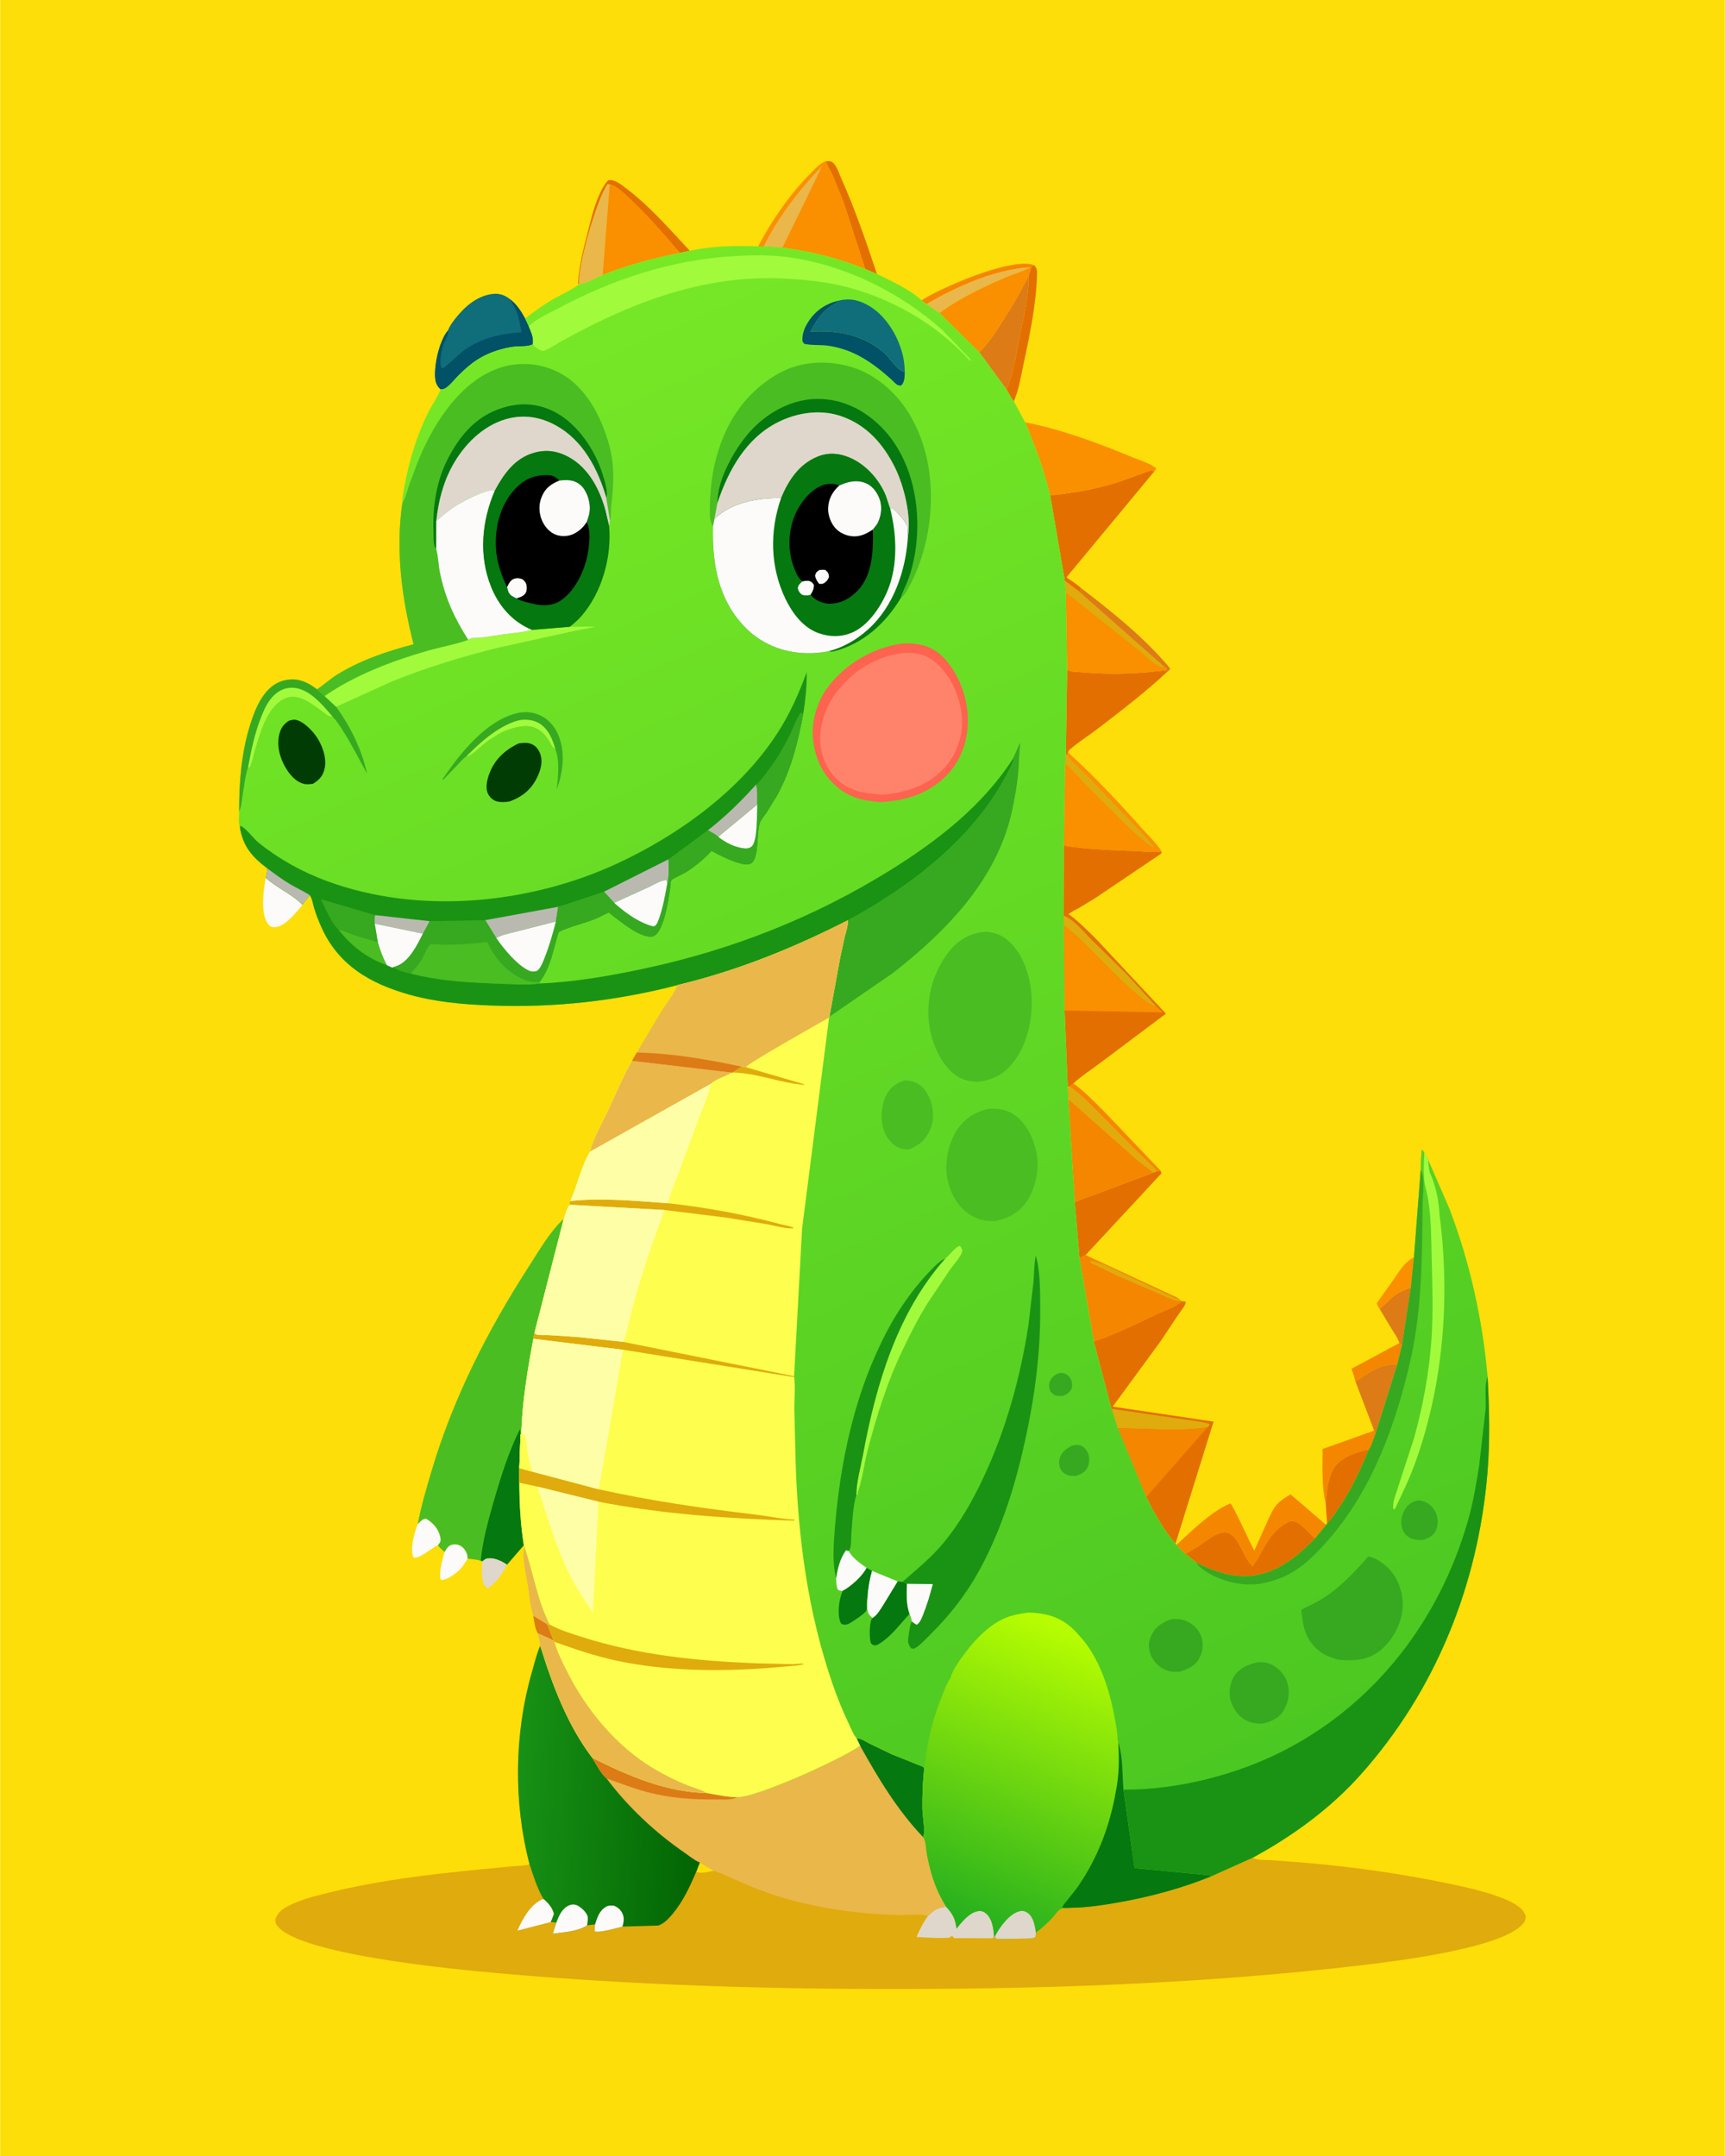 <svg version="1.1" xmlns="http://www.w3.org/2000/svg" style="display: block;" viewBox="0 0 1638 2048" width="1024" height="1280">
<defs>
	<linearGradient id="Gradient1" gradientUnits="userSpaceOnUse" x1="664.936" y1="1705.23" x2="491.973" y2="1694.88">
		<stop class="stop0" offset="0" stop-opacity="1" stop-color="rgb(2,101,3)"/>
		<stop class="stop1" offset="1" stop-opacity="1" stop-color="rgb(23,145,21)"/>
	</linearGradient>
	<linearGradient id="Gradient2" gradientUnits="userSpaceOnUse" x1="1123.27" y1="1702.95" x2="508.521" y2="290.008">
		<stop class="stop0" offset="0" stop-opacity="1" stop-color="rgb(76,200,34)"/>
		<stop class="stop1" offset="1" stop-opacity="1" stop-color="rgb(119,232,38)"/>
	</linearGradient>
	<linearGradient id="Gradient3" gradientUnits="userSpaceOnUse" x1="1024.26" y1="1544.98" x2="909.127" y2="1830.45">
		<stop class="stop0" offset="0" stop-opacity="1" stop-color="rgb(186,255,0)"/>
		<stop class="stop1" offset="1" stop-opacity="1" stop-color="rgb(34,174,31)"/>
	</linearGradient>
</defs>
<path transform="translate(0,0)" fill="rgb(253,222,8)" d="M -0 -0 L 1638 0 L 1638 2048 L -0 2048 L -0 -0 z"/>
<path transform="translate(0,0)" fill="rgb(221,123,23)" d="M 506.302 1534.7 L 519.724 1542.94 L 525.803 1558.57 L 510.66 1551.6 C 507.891 1547.24 507.164 1539.8 506.302 1534.7 z"/>
<path transform="translate(0,0)" fill="rgb(223,215,204)" d="M 457.95 1482.98 C 460.928 1480.54 461.92 1479.9 466 1480.08 C 471.173 1480.31 477.29 1483.28 481.416 1486.2 C 477.557 1494.42 470.739 1503.91 463 1508.81 C 462.149 1508.37 461.89 1508.32 461.169 1507.5 C 456.002 1501.6 457.626 1490.32 457.95 1482.98 z"/>
<path transform="translate(0,0)" fill="rgb(221,123,23)" d="M 1026.85 558.811 C 1056.4 581.432 1087.42 606.264 1111.23 635 C 1110.48 636.638 1110.35 636.815 1108.84 637.795 L 1105.06 636.882 L 1107.99 635.85 L 1107.99 635.005 L 1105.91 633.812 L 1023.48 560.999 L 1025.47 561.04 L 1026.85 558.811 z"/>
<path transform="translate(0,0)" fill="rgb(245,134,0)" d="M 1019.29 1029.16 C 1031.03 1037.65 1040.99 1048.45 1051.23 1058.65 L 1102 1111.94 L 1098.22 1112.83 C 1097.32 1110.36 1094.61 1108.33 1092.77 1106.5 L 1077.11 1091.33 L 1037.07 1050.76 C 1030.2 1044.29 1023.37 1036.98 1015.15 1032.23 C 1016.62 1031.35 1017.94 1030.21 1019.29 1029.16 z"/>
<path transform="translate(0,0)" fill="rgb(245,134,0)" d="M 875.141 285.214 C 886.544 278.142 900.387 272.06 912.776 266.81 C 927.5 260.572 967.261 245.944 982.043 251.901 L 979.273 253.617 L 978.189 253.902 C 944.06 256.121 908.987 272.084 879.74 288.895 L 875.141 285.214 z"/>
<path transform="translate(0,0)" fill="rgb(234,183,74)" d="M 497.798 1469.16 C 506.148 1493.26 510.113 1520.31 521.805 1543.08 L 519.724 1542.94 L 506.302 1534.7 C 503.403 1525.13 502.538 1514.86 500.978 1505 C 499.28 1494.27 495.356 1479.83 497.798 1469.16 z"/>
<path transform="translate(0,0)" fill="rgb(250,143,0)" d="M 1310.2 1243.34 C 1308.98 1241.65 1308.21 1239.89 1307.38 1238 L 1323.69 1215.1 C 1328.86 1207.7 1334.14 1198.31 1342.76 1194.5 L 1339.82 1223 C 1334.08 1225.29 1328.32 1227.61 1323.42 1231.46 C 1318.77 1235.12 1314.91 1239.81 1310.2 1243.34 z"/>
<path transform="translate(0,0)" fill="rgb(252,251,250)" d="M 422.076 1474.18 C 423.876 1471.14 425.715 1467.89 429.5 1467.19 C 433.07 1466.54 435.979 1467.27 438.835 1469.5 C 441.662 1471.7 443.857 1475.97 443.971 1479.55 L 443.907 1480.57 C 441.885 1483.92 439.867 1487.32 437.205 1490.21 C 433.295 1494.46 424.844 1500.69 419 1500.89 L 417.909 1499.5 C 417.119 1491.01 419.902 1482.32 422.076 1474.18 z"/>
<path transform="translate(0,0)" fill="rgb(245,134,0)" d="M 1287.26 1312.4 C 1286.42 1308.36 1284.75 1304.16 1283.51 1300.2 L 1328.92 1275.78 L 1331.45 1277.44 L 1327.05 1295.81 C 1308.56 1296.23 1301.91 1302.84 1287.26 1312.4 z"/>
<path transform="translate(0,0)" fill="rgb(252,251,250)" d="M 396.6 1447.64 C 399.248 1445.19 400.766 1442.77 404.5 1442.63 C 411.03 1446.35 416.043 1452.02 417.871 1459.44 C 418.458 1461.82 418.746 1463.69 417.318 1465.83 L 415.697 1467.92 C 410.962 1469.9 406.002 1474.16 401.464 1476.77 C 398.671 1478.38 395.673 1480.24 392.5 1479.38 C 388.997 1470.85 393.351 1456.03 396.6 1447.64 z"/>
<path transform="translate(0,0)" fill="rgb(221,123,23)" d="M 1310.2 1243.34 C 1314.91 1239.81 1318.77 1235.12 1323.42 1231.46 C 1328.32 1227.61 1334.08 1225.29 1339.82 1223 L 1331.45 1277.44 L 1328.92 1275.78 C 1327.44 1270.88 1324.29 1266.71 1321.61 1262.39 L 1310.2 1243.34 z"/>
<path transform="translate(0,0)" fill="rgb(227,111,0)" d="M 549.95 270.012 L 548.825 269.454 C 549.908 248.852 555.852 229.707 560.793 209.887 C 563.696 198.24 569.188 180.197 577.35 171.36 C 578.406 171.16 578.782 171.015 579.791 171.056 C 585.401 171.289 592.281 177.223 596.5 180.47 C 618.165 197.145 636.323 218.386 655.028 238.231 L 645.347 240.218 C 630.299 222.422 614.703 204.399 597.59 188.543 C 592.368 183.705 585.894 176.991 578.897 175.135 L 576.948 174.905 C 566.995 188.498 548.363 252.263 549.95 270.012 z"/>
<path transform="translate(0,0)" fill="rgb(234,183,74)" d="M 879.74 288.895 C 908.987 272.084 944.06 256.121 978.189 253.902 C 971.655 257.891 963.096 259.995 956 263.052 C 933.979 272.538 911.522 283.061 892.15 297.309 L 879.74 288.895 z"/>
<path transform="translate(0,0)" fill="rgb(227,111,0)" d="M 784.142 153.19 C 787.375 153.164 788.88 152.614 791.371 154.9 C 794.699 157.953 797.22 165.939 799.091 170.107 C 812.307 199.563 822.485 229.752 832.737 260.298 L 821.49 255.474 L 800.945 192 L 790.578 166.49 C 788.536 162.003 785.574 157.882 784.142 153.19 z"/>
<path transform="translate(0,0)" fill="rgb(224,171,12)" d="M 1013.96 1032.03 L 1015.15 1032.23 C 1023.37 1036.98 1030.2 1044.29 1037.07 1050.76 L 1077.11 1091.33 L 1092.77 1106.5 C 1094.61 1108.33 1097.32 1110.36 1098.22 1112.83 L 1096.82 1113.24 L 1094.08 1112.87 C 1088.32 1107.6 1081.4 1103.83 1075.95 1098.27 L 1014.51 1043.83 L 1013.96 1032.03 z"/>
<path transform="translate(0,0)" fill="rgb(245,134,0)" d="M 1304.96 1358.92 L 1306.32 1361.81 C 1304.57 1365.96 1302.5 1373.77 1299.84 1377.11 C 1289.29 1378.69 1274.46 1383.95 1267.83 1392.89 C 1261.18 1401.86 1259.93 1416.67 1258.87 1427.48 C 1255.07 1412.08 1255.96 1392.19 1256 1376.43 L 1304.16 1359.26 L 1304.96 1358.92 z"/>
<path transform="translate(0,0)" fill="rgb(252,251,250)" d="M 252.181 833.821 C 262.791 843.371 277.16 849.272 286.999 859.346 C 286.524 860.271 286.018 861.007 285.326 861.786 C 279.406 868.443 269.843 880.914 260 880.676 C 257.304 880.611 255.82 879.65 254.302 877.552 C 246.914 867.343 250.056 845.451 252.181 833.821 z"/>
<path transform="translate(0,0)" fill="rgb(227,111,0)" d="M 982.043 251.901 C 984.751 254.726 984.851 256.655 984.752 260.503 C 984.013 289.283 977.842 318.345 971.842 346.407 C 969.403 357.809 967.448 370.613 962.709 381.234 C 960.069 377.744 957.93 373.564 955.682 369.794 C 962.704 354.188 965.029 335.868 968.365 319.155 C 972.013 300.886 977.128 280.772 976.66 262.064 C 977.816 259.388 978.478 256.421 979.273 253.617 L 982.043 251.901 z"/>
<path transform="translate(0,0)" fill="rgb(227,111,0)" d="M 1258.87 1427.48 C 1259.93 1416.67 1261.18 1401.86 1267.83 1392.89 C 1274.46 1383.95 1289.29 1378.69 1299.84 1377.11 C 1291.36 1397.67 1282.31 1417.19 1269.4 1435.39 C 1266.75 1439.14 1263.75 1444.17 1260.26 1447.05 L 1258.87 1427.48 z"/>
<path transform="translate(0,0)" fill="rgb(234,183,74)" d="M 549.95 270.012 C 548.363 252.263 566.995 188.498 576.948 174.905 L 578.897 175.135 L 572.149 261.179 C 565.78 263.893 556.695 269.247 549.95 270.012 z"/>
<path transform="translate(0,0)" fill="rgb(221,123,23)" d="M 1287.26 1312.4 C 1301.91 1302.84 1308.56 1296.23 1327.05 1295.81 L 1306.32 1361.81 L 1304.96 1358.92 L 1287.26 1312.4 z"/>
<path transform="translate(0,0)" fill="rgb(221,123,23)" d="M 976.66 262.064 C 977.128 280.772 972.013 300.886 968.365 319.155 C 965.029 335.868 962.704 354.188 955.682 369.794 L 929.907 334.581 C 937.487 327.589 943.291 318.398 948.953 309.834 C 959.125 294.444 968.477 278.603 976.66 262.064 z"/>
<path transform="translate(0,0)" fill="rgb(227,111,0)" d="M 1098.22 1112.83 L 1102 1111.94 L 1103.03 1114.51 L 1030.88 1192.21 L 1025.11 1194.95 L 1020.65 1141.74 L 1096.82 1113.24 L 1098.22 1112.83 z"/>
<path transform="translate(0,0)" fill="rgb(245,134,0)" d="M 1117.23 1467.45 C 1132.37 1453.8 1149.55 1436.15 1168.33 1428.09 C 1170.63 1429.14 1187.83 1467.16 1191.12 1472.96 L 1204.12 1444 C 1206.6 1438.58 1209.08 1432.93 1213.18 1428.5 C 1216.55 1424.87 1221.37 1422.15 1225.52 1419.48 L 1259.37 1448.55 L 1248.74 1461.48 C 1244.06 1457.02 1233.71 1444.46 1227.04 1444.78 C 1221.06 1445.06 1212.13 1453.39 1208.39 1457.79 C 1200.72 1466.79 1196.97 1478.54 1189.32 1487.75 C 1187.19 1485.24 1185.03 1482.68 1183.4 1479.82 C 1179.62 1473.16 1173.4 1456.57 1164.54 1455.69 C 1155.54 1454.8 1145.91 1463.5 1138.67 1468.22 L 1125.65 1476.08 C 1122.58 1473.46 1119.94 1470.44 1117.23 1467.45 z"/>
<path transform="translate(0,0)" fill="rgb(250,143,0)" d="M 978.189 253.902 L 979.273 253.617 C 978.478 256.421 977.816 259.388 976.66 262.064 C 968.477 278.603 959.125 294.444 948.953 309.834 C 943.291 318.398 937.487 327.589 929.907 334.581 L 892.15 297.309 C 911.522 283.061 933.979 272.538 956 263.052 C 963.096 259.995 971.655 257.891 978.189 253.902 z"/>
<path transform="translate(0,0)" fill="rgb(227,111,0)" d="M 1125.65 1476.08 L 1138.67 1468.22 C 1145.91 1463.5 1155.54 1454.8 1164.54 1455.69 C 1173.4 1456.57 1179.62 1473.16 1183.4 1479.82 C 1185.03 1482.68 1187.19 1485.24 1189.32 1487.75 C 1196.97 1478.54 1200.72 1466.79 1208.39 1457.79 C 1212.13 1453.39 1221.06 1445.06 1227.04 1444.78 C 1233.71 1444.46 1244.06 1457.02 1248.74 1461.48 C 1230.78 1479.96 1209.65 1496.88 1182.54 1497.2 C 1165.99 1497.4 1151 1491.7 1136.34 1484.51 L 1125.65 1476.08 z"/>
<path transform="translate(0,0)" fill="rgb(250,143,0)" d="M 578.897 175.135 C 585.894 176.991 592.368 183.705 597.59 188.543 C 614.703 204.399 630.299 222.422 645.347 240.218 C 619.875 245.395 596.38 251.596 572.149 261.179 L 578.897 175.135 z"/>
<path transform="translate(0,0)" fill="rgb(245,134,0)" d="M 1014.51 1043.83 L 1075.95 1098.27 C 1081.4 1103.83 1088.32 1107.6 1094.08 1112.87 L 1096.82 1113.24 L 1020.65 1141.74 L 1014.51 1043.83 z"/>
<path transform="translate(0,0)" fill="rgb(227,111,0)" d="M 1013.4 636.189 C 1016.69 638.431 1023.91 638.184 1027.98 638.558 C 1054.31 640.978 1078.9 640.071 1105.06 636.882 L 1108.84 637.795 C 1088.03 657.244 1064.8 675.079 1042.19 692.39 C 1033.61 698.957 1024.12 704.85 1015.98 711.93 C 1015.02 712.764 1014.66 713.618 1014.32 714.811 L 1012.9 716.93 L 1012.1 716.729 L 1013.4 636.189 z"/>
<path transform="translate(0,0)" fill="rgb(227,111,0)" d="M 997.16 470.118 C 1003.22 470.314 1009.95 469.016 1016 468.196 C 1032.84 465.914 1049.42 462.039 1065.55 456.686 C 1069.18 455.483 1091.75 446.671 1093.48 446.89 C 1094.38 447.004 1095.15 447.601 1095.99 447.957 L 1012.65 548.505 C 1017.5 551.752 1022.53 554.873 1026.85 558.811 L 1025.47 561.04 L 1023.48 560.999 L 1011.21 551.8 L 997.16 470.118 z"/>
<path transform="translate(0,0)" fill="rgb(245,134,0)" d="M 1030.88 1192.21 L 1118.16 1232.69 L 1122.21 1235.95 C 1118.09 1240.89 1106.53 1244.65 1100.46 1247.49 C 1080.26 1256.93 1059.87 1267.23 1038.72 1274.32 L 1025.11 1194.95 L 1030.88 1192.21 z"/>
<path transform="translate(0,0)" fill="rgb(224,171,12)" d="M 1060.2 1211.49 L 1035.47 1199.53 L 1035.5 1197.77 C 1043.97 1198.61 1055.07 1204.52 1062.88 1208.16 L 1117.39 1233.75 L 1118.16 1232.69 L 1122.21 1235.95 C 1114.96 1236.25 1109.55 1232.58 1103 1229.99 L 1060.2 1211.49 z"/>
<path transform="translate(0,0)" fill="rgb(250,143,0)" d="M 973.449 401.155 C 1009.34 408.228 1042.37 420.783 1076.09 434.633 C 1082.1 437.1 1093.3 440.457 1097.85 445 C 1097.29 446.238 1097.04 447.065 1095.99 447.957 C 1095.15 447.601 1094.38 447.004 1093.48 446.89 C 1091.75 446.671 1069.18 455.483 1065.55 456.686 C 1049.42 462.039 1032.84 465.914 1016 468.196 C 1009.95 469.016 1003.22 470.314 997.16 470.118 C 991.364 446.068 982.984 423.917 973.449 401.155 z"/>
<path transform="translate(0,0)" fill="rgb(250,143,0)" d="M 1011.21 551.8 L 1023.48 560.999 L 1105.91 633.812 L 1107.99 635.005 L 1107.99 635.85 L 1105.06 636.882 C 1078.9 640.071 1054.31 640.978 1027.98 638.558 C 1023.91 638.184 1016.69 638.431 1013.4 636.189 L 1012.08 562.75 L 1011.21 551.8 z"/>
<path transform="translate(0,0)" fill="rgb(224,171,12)" d="M 1011.21 551.8 L 1023.48 560.999 L 1105.91 633.812 C 1104.95 633.728 1103.35 633.816 1102.49 633.514 C 1095.54 631.091 1087.19 622.23 1081.11 617.482 L 1012.08 562.75 L 1011.21 551.8 z"/>
<path transform="translate(0,0)" fill="rgb(16,109,122)" d="M 425.342 313.835 C 426.801 309.573 429.949 305.537 432.724 302.036 C 441.711 290.7 453.701 280.433 468.708 279.135 C 474.403 278.643 479.827 280.571 484.191 284.211 C 490.822 289.454 494.481 295.289 498.58 302.614 L 502.086 310.042 C 504.067 315.059 506.631 320.012 506.06 325.516 L 505.907 327.04 C 500.772 329.663 492.788 328.571 486.969 329.424 C 477.151 330.864 466.961 334.015 458.189 338.677 C 449.161 343.476 441.547 350.256 434.419 357.5 C 431.233 360.738 428.228 364.649 424.697 367.452 C 422.359 369.309 421.267 369.804 418.351 369.883 C 414.985 366.828 413.536 363.64 413.145 359.148 C 412.041 346.501 417.16 323.505 425.342 313.835 z"/>
<path transform="translate(0,0)" fill="rgb(1,81,103)" d="M 484.191 284.211 C 490.822 289.454 494.481 295.289 498.58 302.614 L 502.086 310.042 C 504.067 315.059 506.631 320.012 506.06 325.516 L 505.907 327.04 C 500.772 329.663 492.788 328.571 486.969 329.424 C 477.151 330.864 466.961 334.015 458.189 338.677 C 449.161 343.476 441.547 350.256 434.419 357.5 C 431.233 360.738 428.228 364.649 424.697 367.452 C 422.359 369.309 421.267 369.804 418.351 369.883 C 414.985 366.828 413.536 363.64 413.145 359.148 C 412.041 346.501 417.16 323.505 425.342 313.835 C 426.588 316.616 422.391 323.381 421.337 326.463 C 419.304 332.408 416.954 342.958 418.874 349 C 419.416 349.328 419.882 350.122 420.5 349.983 C 421.808 349.687 438.166 334.394 441.212 332.272 C 457.439 320.973 475.755 316.853 495.22 315.646 C 493.824 308.954 492.744 301.803 490.246 295.428 C 488.75 291.61 486.124 287.884 484.191 284.211 z"/>
<path transform="translate(0,0)" fill="rgb(250,143,0)" d="M 1014.32 714.811 C 1039.31 737.46 1062.02 761.799 1084.4 786.949 C 1090.25 793.512 1098.69 801.344 1103.06 808.866 C 1094.89 810.115 1085.98 808.755 1077.73 808.442 C 1054.9 807.578 1032.81 807.007 1010.16 803.271 L 1011.47 725.147 L 1012.1 716.729 L 1012.9 716.93 L 1014.32 714.811 z"/>
<path transform="translate(0,0)" fill="rgb(224,171,12)" d="M 1012.1 716.729 L 1012.9 716.93 L 1013.59 717.787 C 1019.51 725.045 1026.95 731.314 1033.6 737.912 L 1080.71 787.184 C 1086.21 793.438 1092.39 799.395 1097.07 806.304 C 1085.82 799.818 1076.56 790.482 1067.27 781.503 L 1031.15 745.496 C 1024.57 738.709 1018.46 731.535 1011.47 725.147 L 1012.1 716.729 z"/>
<path transform="translate(0,0)" fill="rgb(250,143,0)" d="M 719.871 234.069 C 732.829 209.324 750.431 183.921 770.171 164.203 C 774.193 160.185 778.653 155.021 784.142 153.19 C 785.574 157.882 788.536 162.003 790.578 166.49 L 800.945 192 L 821.49 255.474 C 795.875 245.293 770.362 238.789 743.021 235.224 L 725.237 233.913 L 719.871 234.069 z"/>
<path transform="translate(0,0)" fill="rgb(234,183,74)" d="M 725.237 233.913 C 738.362 206.593 759.967 179.032 780.947 157.244 L 743.021 235.224 L 725.237 233.913 z"/>
<path transform="translate(0,0)" fill="rgb(227,111,0)" d="M 1122.21 1235.95 L 1125.98 1236.5 C 1126.49 1239.33 1120.73 1246.19 1118.95 1248.83 L 1102.03 1274.2 L 1056.65 1336.17 L 1152.45 1350.43 L 1116.27 1466.35 C 1104.97 1453.53 1096.11 1437.21 1088.5 1421.98 L 1061.56 1356.79 L 1055.52 1338.25 L 1038.72 1274.32 C 1059.87 1267.23 1080.26 1256.93 1100.46 1247.49 C 1106.53 1244.65 1118.09 1240.89 1122.21 1235.95 z"/>
<path transform="translate(0,0)" fill="rgb(224,171,12)" d="M 1055.52 1338.25 L 1115.4 1346.94 C 1126.25 1348.67 1138.06 1349.7 1148.66 1352.5 C 1148.43 1354.41 1147.86 1354.56 1146.6 1355.94 C 1118.6 1360.06 1089.68 1356.92 1061.56 1356.79 L 1055.52 1338.25 z"/>
<path transform="translate(0,0)" fill="rgb(245,134,0)" d="M 1061.56 1356.79 C 1089.68 1356.92 1118.6 1360.06 1146.6 1355.94 L 1088.5 1421.98 L 1061.56 1356.79 z"/>
<path transform="translate(0,0)" fill="rgb(227,111,0)" d="M 1010.16 803.271 C 1032.81 807.007 1054.9 807.578 1077.73 808.442 C 1085.98 808.755 1094.89 810.115 1103.06 808.866 L 1102.84 810.749 L 1040.88 852.585 L 1024.71 862.455 C 1021.54 864.261 1017.41 865.999 1014.76 868.403 L 1016.04 869.319 C 1025.06 875.904 1032.99 884.336 1041 892.094 L 1107.19 962.896 L 1045.06 1009.51 C 1036.66 1015.87 1026.99 1022.01 1019.29 1029.16 C 1017.94 1030.21 1016.62 1031.35 1015.15 1032.23 L 1013.96 1032.03 L 1010.95 959.873 L 1010.09 879.039 L 1009.9 869.808 L 1010.16 803.271 z"/>
<path transform="translate(0,0)" fill="rgb(224,171,12)" d="M 1009.9 869.808 C 1018.85 872.407 1029.65 885.823 1036.48 892.538 L 1069.55 925.052 L 1097.86 955.747 C 1085.83 957.44 1030.37 894.572 1017.27 884.887 L 1010.09 879.039 L 1009.9 869.808 z"/>
<path transform="translate(0,0)" fill="rgb(250,143,0)" d="M 1010.09 879.039 L 1017.27 884.887 C 1030.37 894.572 1085.83 957.44 1097.86 955.747 C 1100.03 957.68 1102.15 959.543 1104.02 961.767 L 1010.95 959.873 L 1010.09 879.039 z"/>
<path transform="translate(0,0)" fill="rgb(74,189,35)" d="M 396.6 1447.64 C 399.827 1430.45 404.914 1413.25 409.909 1396.5 C 430.532 1327.34 463.107 1263.48 502.119 1203 C 511.918 1187.81 521.85 1170.14 535.257 1157.75 L 507.38 1266.31 L 506.386 1271.75 C 500.853 1301.24 495.69 1332.21 494.92 1362.23 L 494.214 1362.58 L 493.067 1394.54 L 493.047 1408.44 C 493.18 1428.79 494.144 1447.66 497.304 1467.82 L 481.416 1486.2 C 477.29 1483.28 471.173 1480.31 466 1480.08 C 461.92 1479.9 460.928 1480.54 457.95 1482.98 L 456.397 1482.55 C 452.623 1481.29 447.892 1481.12 443.907 1480.57 L 443.971 1479.55 C 443.857 1475.97 441.662 1471.7 438.835 1469.5 C 435.979 1467.27 433.07 1466.54 429.5 1467.19 C 425.715 1467.89 423.876 1471.14 422.076 1474.18 C 419.637 1472.21 417.616 1470.41 415.697 1467.92 L 417.318 1465.83 C 418.746 1463.69 418.458 1461.82 417.871 1459.44 C 416.043 1452.02 411.03 1446.35 404.5 1442.63 C 400.766 1442.77 399.248 1445.19 396.6 1447.64 z"/>
<path transform="translate(0,0)" fill="rgb(5,120,15)" d="M 456.397 1482.55 C 458.155 1463.96 463.226 1445.59 468.328 1427.69 C 475.037 1404.15 482.803 1379.36 493.668 1357.43 L 494.214 1362.58 L 493.067 1394.54 L 493.047 1408.44 C 493.18 1428.79 494.144 1447.66 497.304 1467.82 L 481.416 1486.2 C 477.29 1483.28 471.173 1480.31 466 1480.08 C 461.92 1479.9 460.928 1480.54 457.95 1482.98 L 456.397 1482.55 z"/>
<path transform="translate(0,0)" fill="rgb(224,171,12)" d="M 512.928 1563.19 C 524.301 1600.15 538.745 1638.73 562.4 1669.79 C 596.541 1686.86 632.389 1702.39 671.273 1703.26 C 680.762 1704.9 690.511 1707.14 700.162 1707.2 C 719.415 1707.27 799.876 1670.47 816.739 1658.31 L 813.251 1651.04 C 817.778 1651.38 822.058 1654.37 826.06 1656.45 L 846.569 1666.32 L 876.599 1678.36 L 877.597 1679.8 C 876.233 1692.35 875.729 1704.87 875.869 1717.5 C 875.958 1725.54 878.726 1737.78 876.74 1745.27 C 879.48 1749.06 879.339 1757.1 880.247 1761.8 C 881.612 1768.87 883.321 1775.93 885.448 1782.8 C 888.601 1793 892.937 1802.2 898.492 1811.28 C 904.712 1817.96 907.276 1822.73 908.308 1832 C 913.212 1825.67 920.819 1816.27 929.29 1815.32 C 932.366 1814.98 934.818 1816.09 937.015 1818.2 C 942.453 1823.43 943.414 1832.34 944.05 1839.46 L 944.597 1839.9 L 946.525 1841.87 L 973.805 1841.46 C 977.04 1841.32 980.502 1841.73 983.26 1840 L 983.704 1835.77 C 988.957 1831.84 994.245 1827.16 998.739 1822.38 C 1001.07 1819.9 1003.94 1815.58 1006.57 1813.67 C 1008.51 1812.26 1014.6 1812.39 1017.09 1812.2 C 1032.6 1812.04 1048.15 1809.61 1063.39 1806.89 C 1092.71 1801.67 1122.31 1793.67 1149.92 1782.46 L 1189.72 1764.6 L 1190.92 1765.28 C 1194.67 1767.25 1202.1 1766.65 1206.51 1766.93 L 1243.39 1769.78 C 1288.38 1773.82 1333.8 1780.4 1378 1789.68 C 1393.26 1792.89 1408.5 1796.31 1423.16 1801.69 C 1430.07 1804.23 1438.03 1807.52 1443.69 1812.31 C 1446.24 1814.47 1447.69 1816.98 1449.01 1820 C 1448.6 1825.13 1447.21 1826.97 1443.21 1830.38 C 1418.62 1851.36 1327.67 1862.73 1292.68 1866.84 C 1151.57 1883.44 1009.41 1888.86 867.406 1889.34 C 735.836 1889.79 604.359 1886 473.25 1874.38 C 433.145 1870.83 285.113 1857.05 263.34 1829.59 C 261.816 1827.67 261.4 1825.89 261.226 1823.5 C 263.098 1817.54 267.032 1814.07 272.389 1811.15 C 284.898 1804.34 300.276 1800.73 314.027 1797.37 C 359.035 1786.39 405.644 1780.7 451.709 1776.21 L 485.389 1772.9 C 490.741 1772.41 497.679 1772.57 502.768 1770.95 C 487.359 1712.21 488.189 1646.79 504.993 1588.36 C 507.387 1580.04 509.463 1571.12 512.928 1563.19 z"/>
<path transform="translate(0,0)" fill="rgb(253,222,8)" d="M 664.56 1769.13 L 677.902 1777.14 C 672.484 1777.82 666.383 1780.27 661.09 1778.06 L 664.56 1769.13 z"/>
<path transform="translate(0,0)" fill="rgb(252,251,250)" d="M 515.91 1803.71 C 520.61 1807.71 524.365 1811.86 525.95 1818 C 524.964 1820.55 524.107 1823.31 522.874 1825.75 L 491.272 1833.86 C 496.409 1822.22 503.648 1808.83 515.91 1803.71 z"/>
<path transform="translate(0,0)" fill="rgb(223,215,204)" d="M 898.492 1811.28 C 904.712 1817.96 907.276 1822.73 908.308 1832 C 913.212 1825.67 920.819 1816.27 929.29 1815.32 C 932.366 1814.98 934.818 1816.09 937.015 1818.2 C 942.453 1823.43 943.414 1832.34 944.05 1839.46 L 942.47 1841.19 L 906 1841.05 L 904.326 1838.95 C 903.936 1838.72 902.052 1840.32 901.619 1840.5 C 900.833 1840.82 899.243 1840.71 898.342 1840.76 C 889.223 1841.32 879.464 1840.33 870.316 1839.96 C 873.389 1832.82 876.436 1826.5 881.059 1820.2 C 886.87 1814.45 890.179 1811.99 898.492 1811.28 z"/>
<path transform="translate(0,0)" fill="url(#Gradient1)" d="M 512.928 1563.19 C 524.301 1600.15 538.745 1638.73 562.4 1669.79 C 565.693 1675.31 571.071 1685.38 576.106 1689.46 C 596.372 1716.51 622.247 1740.63 650.017 1759.81 C 654.39 1762.83 659.648 1767.21 664.56 1769.13 L 661.09 1778.06 C 654.854 1792.52 648.665 1806.02 638.5 1818.26 C 635.36 1822.03 630.38 1827.23 625.648 1828.86 C 624.775 1829.16 623.838 1829.12 622.932 1829.13 L 590.977 1830.1 C 586.168 1831.25 568.604 1836.48 564.455 1834.5 L 564.957 1828.04 L 557.405 1828.9 C 548.699 1834.69 535.059 1835.42 524.904 1836.83 L 528.234 1826.28 L 522.874 1825.75 C 524.107 1823.31 524.964 1820.55 525.95 1818 C 524.365 1811.86 520.61 1807.71 515.91 1803.71 C 509.88 1793.6 506.485 1782.06 502.768 1770.95 C 487.359 1712.21 488.189 1646.79 504.993 1588.36 C 507.387 1580.04 509.463 1571.12 512.928 1563.19 z"/>
<path transform="translate(0,0)" fill="rgb(252,251,250)" d="M 564.957 1828.04 C 567.103 1821.32 569.19 1814.53 575.923 1810.99 C 578.191 1809.8 580.53 1810.03 583 1810.23 C 587.01 1812.02 589.947 1814.58 591.488 1818.82 C 592.826 1822.5 592.101 1826.47 590.977 1830.1 C 586.168 1831.25 568.604 1836.48 564.455 1834.5 L 564.957 1828.04 z"/>
<path transform="translate(0,0)" fill="rgb(252,251,250)" d="M 528.234 1826.28 C 530.658 1819.78 533.66 1812.56 540.637 1809.8 C 543.198 1808.79 546.058 1808.87 548.5 1810.18 C 551.797 1811.95 556.716 1816.38 557.825 1820.1 C 558.56 1822.56 557.73 1826.36 557.405 1828.9 C 548.699 1834.69 535.059 1835.42 524.904 1836.83 L 528.234 1826.28 z"/>
<path transform="translate(0,0)" fill="rgb(234,183,74)" d="M 813.251 1651.04 C 817.778 1651.38 822.058 1654.37 826.06 1656.45 L 846.569 1666.32 L 876.599 1678.36 L 877.597 1679.8 C 876.233 1692.35 875.729 1704.87 875.869 1717.5 C 875.958 1725.54 878.726 1737.78 876.74 1745.27 C 879.48 1749.06 879.339 1757.1 880.247 1761.8 C 881.612 1768.87 883.321 1775.93 885.448 1782.8 C 888.601 1793 892.937 1802.2 898.492 1811.28 C 890.179 1811.99 886.87 1814.45 881.059 1820.2 C 876.801 1817.64 861.415 1819.14 856.105 1819.09 C 833.233 1818.88 810.565 1816.73 788 1812.95 C 763.39 1808.83 738.567 1802.29 715.389 1792.96 C 703.203 1788.06 691.25 1781.94 678.948 1777.51 L 677.902 1777.14 L 664.56 1769.13 C 659.648 1767.21 654.39 1762.83 650.017 1759.81 C 622.247 1740.63 596.372 1716.51 576.106 1689.46 C 571.071 1685.38 565.693 1675.31 562.4 1669.79 C 596.541 1686.86 632.389 1702.39 671.273 1703.26 C 680.762 1704.9 690.511 1707.14 700.162 1707.2 C 719.415 1707.27 799.876 1670.47 816.739 1658.31 L 813.251 1651.04 z"/>
<path transform="translate(0,0)" fill="rgb(221,123,23)" d="M 562.4 1669.79 C 596.541 1686.86 632.389 1702.39 671.273 1703.26 C 680.762 1704.9 690.511 1707.14 700.162 1707.2 L 699.258 1707.59 C 693.565 1710.11 685.33 1709.27 679.14 1709.33 C 657.783 1709.56 636.697 1707.98 615.938 1702.7 C 602.321 1699.23 589.363 1694 576.106 1689.46 C 571.071 1685.38 565.693 1675.31 562.4 1669.79 z"/>
<path transform="translate(0,0)" fill="rgb(5,120,15)" d="M 813.251 1651.04 C 817.778 1651.38 822.058 1654.37 826.06 1656.45 L 846.569 1666.32 L 876.599 1678.36 L 877.597 1679.8 C 876.233 1692.35 875.729 1704.87 875.869 1717.5 C 875.958 1725.54 878.726 1737.78 876.74 1745.27 C 852.378 1719.93 833.734 1688.86 816.739 1658.31 L 813.251 1651.04 z"/>
<path transform="translate(0,0)" fill="url(#Gradient2)" d="M 655.028 238.231 C 675.605 233.596 698.884 233.181 719.871 234.069 L 725.237 233.913 L 743.021 235.224 C 770.362 238.789 795.875 245.293 821.49 255.474 L 832.737 260.298 C 846.881 267.284 863.418 274.557 875.141 285.214 L 879.74 288.895 L 892.15 297.309 L 929.907 334.581 L 955.682 369.794 C 957.93 373.564 960.069 377.744 962.709 381.234 L 973.449 401.155 C 982.984 423.917 991.364 446.068 997.16 470.118 L 1011.21 551.8 L 1012.08 562.75 L 1013.4 636.189 L 1012.1 716.729 L 1011.47 725.147 L 1010.16 803.271 L 1009.9 869.808 L 1010.09 879.039 L 1010.95 959.873 L 1013.96 1032.03 L 1014.51 1043.83 L 1020.65 1141.74 L 1025.11 1194.95 L 1038.72 1274.32 L 1055.52 1338.25 L 1061.56 1356.79 L 1088.5 1421.98 C 1096.11 1437.21 1104.97 1453.53 1116.27 1466.35 L 1117.23 1467.45 C 1119.94 1470.44 1122.58 1473.46 1125.65 1476.08 L 1136.34 1484.51 C 1151 1491.7 1165.99 1497.4 1182.54 1497.2 C 1209.65 1496.88 1230.78 1479.96 1248.74 1461.48 L 1259.37 1448.55 L 1260.26 1447.05 C 1263.75 1444.17 1266.75 1439.14 1269.4 1435.39 C 1282.31 1417.19 1291.36 1397.67 1299.84 1377.11 C 1302.5 1373.77 1304.57 1365.96 1306.32 1361.81 L 1327.05 1295.81 L 1331.45 1277.44 L 1339.82 1223 L 1342.76 1194.5 L 1349.2 1111.02 C 1348.89 1104.84 1349.58 1098.65 1350.09 1092.5 L 1350.91 1092.1 L 1352.55 1094.92 C 1353.92 1097.14 1355.59 1099.39 1356.35 1101.9 L 1376.2 1147.5 C 1395.79 1198.57 1407.94 1253.26 1412.7 1307.71 C 1414.41 1338.24 1415.1 1369.15 1412.53 1399.65 C 1403.58 1505.78 1363.31 1606.03 1292.24 1685.64 C 1263.34 1718.01 1227.71 1743.99 1189.72 1764.6 L 1149.92 1782.46 C 1122.31 1793.67 1092.71 1801.67 1063.39 1806.89 C 1048.15 1809.61 1032.6 1812.04 1017.09 1812.2 C 1014.6 1812.39 1008.51 1812.26 1006.57 1813.67 C 1003.94 1815.58 1001.07 1819.9 998.739 1822.38 C 994.245 1827.16 988.957 1831.84 983.704 1835.77 L 983.26 1840 C 980.502 1841.73 977.04 1841.32 973.805 1841.46 L 946.525 1841.87 L 944.597 1839.9 L 944.05 1839.46 C 943.414 1832.34 942.453 1823.43 937.015 1818.2 C 934.818 1816.09 932.366 1814.98 929.29 1815.32 C 920.819 1816.27 913.212 1825.67 908.308 1832 C 907.276 1822.73 904.712 1817.96 898.492 1811.28 C 892.937 1802.2 888.601 1793 885.448 1782.8 C 883.321 1775.93 881.612 1768.87 880.247 1761.8 C 879.339 1757.1 879.48 1749.06 876.74 1745.27 C 878.726 1737.78 875.958 1725.54 875.869 1717.5 C 875.729 1704.87 876.233 1692.35 877.597 1679.8 L 876.599 1678.36 L 846.569 1666.32 L 826.06 1656.45 C 822.058 1654.37 817.778 1651.38 813.251 1651.04 L 816.739 1658.31 C 799.876 1670.47 719.415 1707.27 700.162 1707.2 C 690.511 1707.14 680.762 1704.9 671.273 1703.26 C 632.389 1702.39 596.541 1686.86 562.4 1669.79 C 538.745 1638.73 524.301 1600.15 512.928 1563.19 C 512.436 1559.16 511.773 1555.51 510.66 1551.6 L 525.803 1558.57 L 519.724 1542.94 L 521.805 1543.08 C 510.113 1520.31 506.148 1493.26 497.798 1469.16 L 497.304 1467.82 C 494.144 1447.66 493.18 1428.79 493.047 1408.44 L 493.067 1394.54 L 494.214 1362.58 L 494.92 1362.23 C 495.69 1332.21 500.853 1301.24 506.386 1271.75 L 507.38 1266.31 L 535.257 1157.75 C 536.721 1153.37 537.851 1148 540.782 1144.39 L 541.301 1140.89 C 548.33 1125.63 551.318 1108.45 560.182 1093.91 C 563.489 1080.88 571.397 1067.52 577.129 1055.34 C 584.631 1039.41 591.375 1023.02 600.086 1007.7 L 604.628 999.807 L 628.234 960.263 C 633.389 952.261 639.745 944.459 643.511 935.703 C 585.113 950.888 526.037 957.461 465.734 955.121 C 439.807 954.115 413.661 951.892 388.598 944.825 C 351.132 934.26 320.771 916.689 304.637 879.797 C 302.154 874.12 299.797 868.182 298.058 862.235 C 297.055 858.807 296.478 854.415 294.638 851.353 L 293.941 850.245 L 286.999 859.346 C 277.16 849.272 262.791 843.371 252.181 833.821 C 253.097 831.078 253.376 827.878 253.881 825.017 L 253.21 824.524 C 238.828 813.707 230.107 803.206 227.543 785.029 C 226.106 782.24 226.963 774.249 226.931 770.82 C 226.841 743.066 229.087 714.779 237.486 688.184 C 240.528 678.553 244.3 668.511 250.295 660.288 C 256.157 652.248 263.252 647.009 273.349 645.648 C 283.994 644.213 292.682 648.49 300.856 654.775 C 307.237 650.788 313.017 645.202 319.579 641.097 C 341.865 627.153 367.363 618.613 392.621 611.983 C 381.387 568.006 375.425 523.222 381.908 477.99 C 381.797 471.212 383.574 464.125 384.86 457.5 C 389.184 435.228 395.914 413.555 405.854 393.118 C 409.589 385.439 414.667 378.347 418.071 370.546 L 418.351 369.883 C 421.267 369.804 422.359 369.309 424.697 367.452 C 428.228 364.649 431.233 360.738 434.419 357.5 C 441.547 350.256 449.161 343.476 458.189 338.677 C 466.961 334.015 477.151 330.864 486.969 329.424 C 492.788 328.571 500.772 329.663 505.907 327.04 L 506.06 325.516 C 506.631 320.012 504.067 315.059 502.086 310.042 L 498.58 302.614 C 507.429 295.712 516.412 289.193 526.166 283.619 C 534.053 279.112 542.763 275.549 549.95 270.012 C 556.695 269.247 565.78 263.893 572.149 261.179 C 596.38 251.596 619.875 245.395 645.347 240.218 L 655.028 238.231 z"/>
<path transform="translate(0,0)" fill="rgb(54,169,32)" d="M 1005.03 1304.5 C 1007.2 1304.04 1008.86 1303.97 1010.99 1304.74 C 1013.65 1305.7 1016.06 1308.07 1017.14 1310.67 C 1018.11 1313.01 1018.57 1316.75 1017.49 1319.13 C 1015.92 1322.6 1012.92 1324.63 1009.5 1325.95 L 1005.41 1326.1 C 1001.53 1326.09 999.956 1324.32 997.337 1321.69 C 996.203 1318.12 995.771 1315.77 997.088 1312.2 C 998.551 1308.22 1001.36 1306.27 1005.03 1304.5 z"/>
<path transform="translate(0,0)" fill="rgb(252,251,250)" d="M 793.919 1499.34 C 795.247 1490.15 797.676 1480.04 803.349 1472.5 L 805.869 1473.35 C 809.537 1480.03 816.765 1485.05 822.942 1489.25 C 819.068 1497.24 807.913 1507.14 800.117 1511.23 C 798.34 1511.29 797.379 1510.96 795.764 1510.24 C 794.051 1506.94 794.179 1502.99 793.919 1499.34 z"/>
<path transform="translate(0,0)" fill="rgb(54,169,32)" d="M 1018.02 1373.06 C 1020.59 1372.66 1023.46 1372.23 1026 1373.02 C 1029.46 1374.09 1031.98 1377.52 1033.33 1380.73 C 1034.97 1384.6 1034.5 1390.12 1032.74 1393.9 C 1030.59 1398.52 1026.2 1400.48 1021.66 1402.03 L 1016.38 1401.82 C 1012.94 1401.33 1009.61 1399.41 1007.67 1396.49 C 1005.61 1393.38 1005.31 1388.68 1006.38 1385.07 C 1008.19 1378.95 1012.88 1376.05 1018.02 1373.06 z"/>
<path transform="translate(0,0)" fill="rgb(252,251,250)" d="M 827.984 1492.13 L 852.482 1502.17 L 838.472 1525.12 C 835.792 1529.32 832.933 1534.31 828.58 1536.97 L 826.108 1534.66 C 822.337 1530.76 823.643 1522.62 823.724 1517.44 C 824.131 1508.94 825.633 1500.3 827.984 1492.13 z"/>
<path transform="translate(0,0)" fill="rgb(5,120,15)" d="M 822.942 1489.25 L 827.984 1492.13 C 825.633 1500.3 824.131 1508.94 823.724 1517.44 C 822.416 1521.41 823.472 1525.52 822.801 1529.52 C 822.374 1532.07 809.686 1540.45 806.5 1542.13 C 803.819 1543.54 802.088 1543.56 799.229 1542.77 C 798.625 1542.02 798.164 1541.42 797.835 1540.5 C 794.904 1532.28 796.746 1519.19 800.117 1511.23 C 807.913 1507.14 819.068 1497.24 822.942 1489.25 z"/>
<path transform="translate(0,0)" fill="rgb(54,169,32)" d="M 1345.41 1425.5 C 1348.34 1424.89 1351.96 1425.89 1354.55 1427.25 C 1359.77 1429.99 1362.91 1434.45 1364.59 1440.03 C 1365.95 1444.5 1365.36 1451.1 1362.88 1455.09 C 1359.85 1459.96 1355.71 1461.48 1350.52 1462.93 C 1346.91 1462.94 1342.26 1462.47 1339 1460.83 C 1335.37 1459.01 1332.75 1455.65 1331.55 1451.81 C 1329.67 1445.83 1330.97 1439.36 1334.07 1434.07 C 1336.72 1429.54 1340.37 1426.84 1345.41 1425.5 z"/>
<path transform="translate(0,0)" fill="rgb(5,120,15)" d="M 852.482 1502.17 L 856.936 1502.64 L 861.196 1504.48 C 860.987 1514.05 860.348 1523.87 863.664 1533.03 C 853.891 1543.5 845.374 1555.86 832.5 1562.83 C 829.509 1562.82 829.341 1563.13 827.032 1561 C 825.349 1555.98 825.597 1544.12 827.262 1539 C 827.595 1537.98 827.947 1537.69 828.58 1536.97 C 832.933 1534.31 835.792 1529.32 838.472 1525.12 L 852.482 1502.17 z"/>
<path transform="translate(0,0)" fill="rgb(54,169,32)" d="M 442.435 718.811 C 439.836 720.207 437.48 723.332 435.392 725.496 L 420.946 740.5 L 419.87 740.5 C 434.296 719.023 454.826 693.065 478.551 681.832 C 488.793 676.984 499.559 674.477 510.524 678.55 C 519.353 681.829 525.908 688.718 529.698 697.257 C 537.054 713.827 534.751 733.442 528.488 749.957 C 529.886 738.477 531.55 722.811 527.305 711.84 L 526.356 711.231 C 524.22 709.766 522.804 706.398 521.461 704.221 C 515.226 694.119 507.665 688.55 495.447 690.062 C 488.45 690.928 480.777 693.319 474.593 696.723 C 469.927 699.291 465.307 702.299 461.055 705.5 C 456.472 708.951 447.468 718.513 442.435 718.811 z"/>
<path transform="translate(0,0)" fill="rgb(161,250,59)" d="M 442.435 718.811 C 455.46 705.538 472.046 690.619 490.005 684.926 C 496.687 682.807 505.075 683.225 511.232 686.685 C 520.58 691.94 524.567 702.062 527.305 711.84 L 526.356 711.231 C 524.22 709.766 522.804 706.398 521.461 704.221 C 515.226 694.119 507.665 688.55 495.447 690.062 C 488.45 690.928 480.777 693.319 474.593 696.723 C 469.927 699.291 465.307 702.299 461.055 705.5 C 456.472 708.951 447.468 718.513 442.435 718.811 z"/>
<path transform="translate(0,0)" fill="rgb(1,81,103)" d="M 859.111 353.304 C 858.962 357.957 859.176 362.329 856 366.007 C 851.962 367.228 849.497 363.168 846.478 360.475 C 828.444 344.386 810.528 331.718 785.933 328.346 C 778.526 327.331 770.771 328.26 763.5 326.568 L 761.95 324 C 761.488 316.953 764.131 310.807 767.954 305 C 774.716 294.73 784.85 288.007 796.838 285.488 L 796.284 285.976 C 794.634 287.398 793.078 288.433 791.187 289.505 C 781.132 295.206 774.711 305.099 769.5 315.11 C 795.153 313.358 819.483 317.955 839.565 335.212 C 845.141 340.004 852.168 352.513 859.111 353.304 z"/>
<path transform="translate(0,0)" fill="rgb(0,60,4)" d="M 274.511 684.5 L 275.009 684.374 C 276.877 683.879 278.757 683.386 280.699 683.769 C 287.783 685.165 295.484 693.115 299.603 698.677 C 305.428 706.544 310.199 719.286 308.312 729.113 C 306.848 736.736 303.49 740.462 297.239 744.471 C 294.599 744.825 291.838 745.284 289.195 744.754 C 281.17 743.148 275.384 736.327 271.332 729.671 C 265.451 720.011 262.271 707.661 265.343 696.514 C 266.84 691.083 269.709 687.354 274.511 684.5 z"/>
<path transform="translate(0,0)" fill="rgb(54,169,32)" d="M 1112.46 1538 C 1117.82 1537.77 1122.03 1537.83 1127 1540.04 C 1133.57 1542.95 1138.44 1548.05 1140.79 1554.86 C 1143.11 1561.6 1142.43 1568.52 1139.1 1574.81 C 1134.98 1582.58 1128.31 1585.48 1120.39 1587.93 C 1114.99 1588.28 1110.88 1588.08 1105.85 1585.81 C 1099.84 1583.09 1094.83 1577.52 1092.55 1571.4 C 1090.1 1564.86 1090.6 1559.15 1093.68 1552.82 C 1097.7 1544.56 1104.23 1541 1112.46 1538 z"/>
<path transform="translate(0,0)" fill="rgb(161,250,59)" d="M 897.583 1195.55 L 898.114 1195.12 C 901.458 1192.32 907.794 1183.9 911.609 1183.4 C 912.68 1185.28 914.369 1186.99 913.621 1189.2 C 911.825 1194.52 905.465 1201.39 902.122 1206.1 L 881.214 1237.3 C 871.99 1251.93 863.997 1267.9 856.549 1283.52 C 842.166 1313.67 831.944 1346.45 823.637 1378.75 C 820.495 1390.97 818.957 1404.74 814.844 1416.51 C 814.423 1417.72 814.387 1418.7 814.351 1419.96 L 813.155 1419.86 C 813.226 1407.59 817.26 1393.69 819.5 1381.56 C 831.697 1315.51 851.956 1246.69 897.583 1195.55 z"/>
<path transform="translate(0,0)" fill="rgb(0,60,4)" d="M 492.29 706.221 C 496.177 705.616 500.074 705.214 503.892 706.5 C 508.18 707.944 511.005 711.339 512.647 715.428 C 515.564 722.692 513.721 730.204 510.614 737.074 C 504.986 749.521 496.509 756.546 483.916 761.292 C 480.194 761.895 475.831 762.241 472.117 761.357 C 468.485 760.492 465.444 757.857 463.622 754.637 C 460.624 749.339 462.185 741.952 464.017 736.5 C 468.878 722.039 478.844 712.719 492.29 706.221 z"/>
<path transform="translate(0,0)" fill="rgb(54,169,32)" d="M 226.931 770.82 C 226.841 743.066 229.087 714.779 237.486 688.184 C 240.528 678.553 244.3 668.511 250.295 660.288 C 256.157 652.248 263.252 647.009 273.349 645.648 C 283.994 644.213 292.682 648.49 300.856 654.775 L 308.08 661.155 L 319.063 671.383 C 332.778 690.31 343.364 711.983 348.435 734.903 C 341.194 721.964 334.667 708.705 326.754 696.14 C 323.476 690.935 320.114 685.184 315.754 680.836 L 314.256 680.779 C 311.444 680.554 308.358 677.72 306.095 676.08 C 294.138 667.415 280.429 655.611 265.815 666.319 C 252.209 676.29 246.332 698.379 241.788 713.831 C 240.219 719.164 239.118 725.361 236.5 730.269 L 235.494 728.284 C 232.559 737.467 231.54 747.653 230.007 757.154 C 229.26 761.779 228.993 766.567 226.931 770.82 z"/>
<path transform="translate(0,0)" fill="rgb(161,250,59)" d="M 235.494 728.284 C 238.543 711.765 242.048 695.27 248.41 679.669 C 251.302 672.577 254.668 665.393 260.403 660.135 C 265.595 655.376 271.578 652.805 278.699 653.34 C 293.917 654.483 306.604 669.939 315.754 680.836 L 314.256 680.779 C 311.444 680.554 308.358 677.72 306.095 676.08 C 294.138 667.415 280.429 655.611 265.815 666.319 C 252.209 676.29 246.332 698.379 241.788 713.831 C 240.219 719.164 239.118 725.361 236.5 730.269 L 235.494 728.284 z"/>
<path transform="translate(0,0)" fill="rgb(16,109,122)" d="M 796.838 285.488 C 807.834 282.893 817.092 285.418 826.527 291.338 C 842.363 301.275 853.718 320.953 857.599 338.938 C 858.601 343.58 859.055 348.557 859.111 353.304 C 852.168 352.513 845.141 340.004 839.565 335.212 C 819.483 317.955 795.153 313.358 769.5 315.11 C 774.711 305.099 781.132 295.206 791.187 289.505 C 793.078 288.433 794.634 287.398 796.284 285.976 L 796.838 285.488 z"/>
<path transform="translate(0,0)" fill="rgb(74,189,35)" d="M 859.626 1026.16 C 862.482 1026.5 865.486 1026.86 868.205 1027.84 C 875.232 1030.36 880.042 1036.75 882.796 1043.45 C 886.701 1052.96 887.272 1063.13 883.357 1072.7 C 879.396 1082.38 873.139 1087.76 863.678 1091.67 C 862.15 1091.83 860.779 1091.88 859.244 1091.7 C 852.365 1090.9 847.324 1087.02 843.299 1081.58 C 837.786 1074.12 836.088 1062.43 837.614 1053.37 L 837.86 1052 C 838.601 1047.73 839.708 1043.49 841.863 1039.68 C 846.193 1032.04 851.47 1028.56 859.626 1026.16 z"/>
<path transform="translate(0,0)" fill="rgb(54,169,32)" d="M 1193.99 1579.09 C 1199.4 1578.79 1203.36 1578.97 1208.32 1581.58 C 1215.02 1585.1 1220.61 1591.65 1222.69 1598.98 C 1225.21 1607.9 1223.56 1617.35 1218.74 1625.21 C 1214.11 1632.77 1207.04 1635.15 1198.98 1637.36 C 1192.94 1637.44 1187.86 1636.64 1182.55 1633.75 C 1175.53 1629.92 1170.38 1622.04 1168.41 1614.38 C 1166.7 1607.71 1168.23 1598.36 1171.82 1592.6 C 1176.93 1584.39 1185.02 1581.24 1193.99 1579.09 z"/>
<path transform="translate(0,0)" fill="rgb(161,250,59)" d="M 1352.55 1094.92 C 1353.92 1097.14 1355.59 1099.39 1356.35 1101.9 C 1356.3 1106.04 1356.9 1109.63 1357.77 1113.64 C 1363.93 1127.29 1366.3 1140.27 1367.22 1155.25 C 1377.26 1233.26 1370.67 1315.66 1343.86 1389.84 C 1338.5 1404.67 1331.45 1419.31 1324.6 1433.5 L 1323.08 1433.5 C 1322.93 1429.79 1323.02 1427 1324.17 1423.41 L 1342.89 1365.9 C 1351.24 1335.85 1357.13 1304.31 1359.32 1273.17 C 1361.1 1247.76 1360.29 1221.31 1359.59 1195.85 C 1358.98 1174.02 1359.5 1149.67 1353.87 1128.5 C 1351.09 1118.08 1352.27 1105.69 1352.55 1094.92 z"/>
<path transform="translate(0,0)" fill="rgb(161,250,59)" d="M 540.935 595.382 L 565.235 595.245 C 559.185 596.873 553.007 597.627 546.902 598.971 L 473.023 615.26 C 438.553 623.67 404.255 634.311 371.366 647.615 L 319.063 671.383 L 308.08 661.155 C 336.32 641.505 372.307 627.746 405.176 618.315 C 417.548 614.765 430.968 612.408 443.074 608.303 L 444.601 607.773 C 446.406 606.629 447.726 605.932 449.904 605.945 C 458.526 605.996 467.881 603.957 476.464 602.786 C 485.964 601.49 495.838 600.903 505.086 598.32 L 540.935 595.382 z"/>
<path transform="translate(0,0)" fill="rgb(26,147,20)" d="M 793.919 1499.34 C 790.029 1483.54 791.64 1465.64 792.942 1449.53 C 796.123 1410.18 802.973 1370.24 814.495 1332.45 C 820.6 1312.42 828.102 1293.44 837.17 1274.57 C 848.926 1250.12 864.969 1225.89 883.988 1206.48 C 887.726 1202.67 892.471 1197.34 897.583 1195.55 C 851.956 1246.69 831.697 1315.51 819.5 1381.56 C 817.26 1393.69 813.226 1407.59 813.155 1419.86 C 809.793 1431.03 809.359 1445.35 808.405 1456.97 C 808.032 1461.52 808.882 1470.16 805.869 1473.35 L 803.349 1472.5 C 797.676 1480.04 795.247 1490.15 793.919 1499.34 z"/>
<path transform="translate(0,0)" fill="rgb(54,169,32)" d="M 1349.2 1111.02 C 1353.49 1117.76 1351.08 1134.68 1351.01 1142.97 C 1350.6 1191.57 1350.46 1242.48 1339.85 1290.18 C 1326.11 1351.9 1303.41 1415 1261.13 1463.1 C 1251.41 1474.17 1240.69 1485.36 1228.01 1493.08 C 1223.75 1495.66 1218.7 1498.08 1214 1499.75 C 1208.76 1501.6 1203.51 1503.26 1198.01 1504.14 L 1197.21 1504.28 C 1179.46 1507.23 1157.46 1501.77 1143.02 1491.22 C 1140.85 1489.63 1137.2 1487.05 1136.34 1484.51 C 1151 1491.7 1165.99 1497.4 1182.54 1497.2 C 1209.65 1496.88 1230.78 1479.96 1248.74 1461.48 L 1259.37 1448.55 L 1260.26 1447.05 C 1263.75 1444.17 1266.75 1439.14 1269.4 1435.39 C 1282.31 1417.19 1291.36 1397.67 1299.84 1377.11 C 1302.5 1373.77 1304.57 1365.96 1306.32 1361.81 L 1327.05 1295.81 L 1331.45 1277.44 L 1339.82 1223 L 1342.76 1194.5 L 1349.2 1111.02 z"/>
<path transform="translate(0,0)" fill="rgb(54,169,32)" d="M 1299.43 1478.5 C 1307.54 1479.74 1316.61 1486.92 1321.62 1493.21 C 1329.41 1502.99 1333.17 1517.12 1331.83 1529.48 C 1330.25 1544 1321.52 1559.43 1310.05 1568.35 C 1298.41 1577.4 1284.24 1578.12 1270.19 1576.46 C 1264.09 1574.52 1257.48 1572.21 1252.5 1568.08 C 1239.64 1557.4 1237.12 1544.95 1235.76 1529.1 C 1242.7 1525.53 1250.14 1522.24 1256.72 1518.04 C 1273.44 1507.38 1286.4 1493.2 1299.43 1478.5 z"/>
<path transform="translate(0,0)" fill="rgb(74,189,35)" d="M 939.198 1053.21 C 947.76 1052.89 954.636 1053.63 962.143 1058.29 C 974.096 1065.71 981.08 1080.55 984.036 1093.91 C 987.477 1109.45 983.897 1127.27 975.331 1140.59 C 968.166 1151.74 957.874 1157.11 945.239 1159.85 C 937.416 1160.26 930.113 1158.98 923.238 1155.13 C 911.971 1148.83 904.572 1137.9 901.112 1125.6 L 900.689 1124.04 L 899.859 1120.94 C 896.576 1106.22 900.144 1086.6 908.329 1074.03 C 915.842 1062.49 925.914 1055.98 939.198 1053.21 z"/>
<path transform="translate(0,0)" fill="rgb(161,250,59)" d="M 502.086 310.042 C 508.257 303.115 521.228 297.614 529.5 293.2 C 582.238 265.059 637.376 246.755 697.387 243.27 C 713.207 242.351 729.09 242.035 744.861 243.877 C 799.432 250.251 854.181 277.029 894.967 313.604 L 922.149 342 L 920.933 342.5 C 888.378 306.994 844.496 281.782 797.503 271.109 C 779.402 266.998 760.82 265.36 742.3 264.542 C 665.865 261.169 597.063 288.499 531.48 325.002 C 527.702 327.105 519.17 333.059 515.107 333.472 C 514.332 333.55 507.501 329.357 506.8 328.548 C 506.475 328.173 506.117 327.431 505.907 327.04 L 506.06 325.516 C 506.631 320.012 504.067 315.059 502.086 310.042 z"/>
<path transform="translate(0,0)" fill="rgb(26,147,20)" d="M 856.936 1502.64 C 870.565 1490.61 883.272 1480.58 895.12 1466.54 C 911.31 1447.35 923.766 1425.16 934.364 1402.49 C 955.475 1357.33 969.048 1307.91 976.618 1258.69 L 981.411 1217.52 C 982.05 1209.48 981.958 1200.54 983.542 1192.66 C 987.866 1206.7 987.63 1225.67 987.776 1240.43 C 988.21 1284.47 982.771 1326.01 973.32 1368.96 C 964.299 1409.95 951.768 1450.6 932.048 1487.8 C 918.895 1512.61 902.944 1533.34 883.028 1553.03 C 878.496 1557.51 873.597 1563.1 868 1566.18 L 865.208 1565.79 C 862.418 1562.06 861.871 1560.21 862.558 1555.45 C 863.228 1550.8 863.828 1544.34 865.718 1540.15 C 865.666 1537.95 864.372 1535.16 863.664 1533.03 C 860.348 1523.87 860.987 1514.05 861.196 1504.48 L 856.936 1502.64 z"/>
<path transform="translate(0,0)" fill="rgb(252,251,250)" d="M 861.196 1504.48 L 885.779 1504.75 C 883.172 1514.72 880.322 1524.44 876.466 1534.01 C 875.111 1537.38 873.587 1541.44 870.5 1543.42 C 868.726 1542.43 867.277 1541.43 865.718 1540.15 C 865.666 1537.95 864.372 1535.16 863.664 1533.03 C 860.348 1523.87 860.987 1514.05 861.196 1504.48 z"/>
<path transform="translate(0,0)" fill="rgb(74,189,35)" d="M 933.207 885.273 C 940.485 884.531 949.482 887.347 955.242 891.824 C 969.74 903.093 976.638 921.685 978.897 939.309 C 981.898 962.73 977.07 990.092 962.274 1009.04 C 953.239 1020.62 942.923 1025.91 928.504 1027.66 C 921.329 1027.62 913.952 1025.82 907.994 1021.72 C 894.251 1012.28 885.475 992.392 882.801 976.431 C 878.647 951.636 884.641 926.277 899.547 905.969 C 908.178 894.21 918.782 887.387 933.207 885.273 z"/>
<path transform="translate(0,0)" fill="rgb(54,169,32)" d="M 961.655 721.013 L 968.504 705.941 C 969.042 706.913 968.895 706.337 968.73 707.623 C 967.578 716.613 967.752 725.706 966.874 734.722 C 965.708 746.672 963.52 758.806 960.965 770.524 C 946.796 835.506 898.728 884.461 848.085 924.136 L 787.549 965.803 L 797.854 909.327 L 802.058 890 C 803.375 884.705 805.279 879.745 805.079 874.213 C 868.766 839.876 932.974 789.805 962.664 721.891 L 961.655 721.013 z"/>
<path transform="translate(0,0)" fill="rgb(254,99,79)" d="M 856.513 611.314 C 869.649 610.535 882.085 612.618 892.394 621.391 C 907.924 634.608 917.667 658.501 918.88 678.571 C 920.114 699.009 914.695 719.044 900.845 734.479 C 884.048 753.197 860.485 760.748 836.134 761.905 C 822.289 760.884 809.937 758.726 798.498 750.312 C 782.955 738.88 774.974 723.663 772.281 704.785 C 769.745 687.007 775.511 666.643 786.308 652.465 C 803.257 630.208 828.982 615.257 856.513 611.314 z"/>
<path transform="translate(0,0)" fill="rgb(255,131,106)" d="M 856.611 620.333 C 861.957 619.969 866.591 620.019 871.899 621.071 C 884.435 623.554 893.661 632.98 900.5 643.196 C 910.502 658.141 916.194 680.208 912.406 698.013 C 910.079 708.954 906.053 718.542 898.736 727.15 C 882.911 745.77 861.486 752.93 837.858 754.919 C 823.914 753.893 810.631 752.486 799 743.841 C 788.055 735.705 781.319 722.809 779.362 709.459 C 776.808 692.039 783.433 671.715 794.012 657.937 C 809.808 637.366 830.868 623.935 856.611 620.333 z"/>
<path transform="translate(0,0)" fill="rgb(74,189,35)" d="M 676.976 500.002 C 673.483 494.399 673.955 488.589 674.039 482.259 C 674.228 468.053 675.607 453.556 678.875 439.709 C 687.067 404.996 704.98 375.664 735.878 356.713 C 756.899 343.82 781.205 341.655 804.857 347.591 C 829.507 353.778 850.941 372.242 863.783 393.784 C 886.104 431.228 888.67 478.838 877.752 520.34 C 874.547 532.521 870.116 544.255 864.297 555.425 C 861.67 560.468 859.802 564.635 855.217 568.245 C 840.747 592.211 819.524 611.616 791.82 618.641 C 789.964 619.112 788.586 618.948 786.718 618.632 C 800.756 614.993 813.403 607.644 824.181 597.965 C 848.788 575.868 860.218 541.549 862.145 509.394 L 861.739 500.979 C 861.386 496.218 850.715 485.417 847 482.231 L 845.402 483.743 L 841.188 471 C 834.996 455.409 822.053 441.089 806.497 434.538 C 796.473 430.316 786.296 429.633 776.138 433.823 C 758.65 441.036 748.707 456.32 741.682 473.102 C 719.735 472.97 694.642 477.049 678.373 492.972 L 676.976 500.002 z"/>
<path transform="translate(0,0)" fill="rgb(5,120,15)" d="M 681.182 477.97 C 680.896 454.686 699.057 423.38 714.857 407.108 C 730.759 390.732 752.955 379.062 776.086 378.947 C 799.677 378.83 820.591 389.184 837.091 405.917 C 861.54 430.71 871.578 467.021 871.048 501.124 C 870.795 517.374 868.166 534.419 862.672 549.756 C 860.453 555.951 857.069 561.973 855.217 568.245 C 840.747 592.211 819.524 611.616 791.82 618.641 C 789.964 619.112 788.586 618.948 786.718 618.632 C 800.756 614.993 813.403 607.644 824.181 597.965 C 848.788 575.868 860.218 541.549 862.145 509.394 C 865.363 489.81 858.453 461.654 849.92 444.315 C 838.822 421.764 822.637 403.34 798.205 395.166 C 778.737 388.653 756.887 391.932 738.832 400.998 C 708.204 416.378 691.606 446.857 681.182 477.97 z"/>
<path transform="translate(0,0)" fill="rgb(223,215,204)" d="M 681.182 477.97 C 691.606 446.857 708.204 416.378 738.832 400.998 C 756.887 391.932 778.737 388.653 798.205 395.166 C 822.637 403.34 838.822 421.764 849.92 444.315 C 858.453 461.654 865.363 489.81 862.145 509.394 L 861.739 500.979 C 861.386 496.218 850.715 485.417 847 482.231 L 845.402 483.743 L 841.188 471 C 834.996 455.409 822.053 441.089 806.497 434.538 C 796.473 430.316 786.296 429.633 776.138 433.823 C 758.65 441.036 748.707 456.32 741.682 473.102 C 719.735 472.97 694.642 477.049 678.373 492.972 L 681.182 477.97 z"/>
<path transform="translate(0,0)" fill="rgb(5,120,15)" d="M 741.682 473.102 C 748.707 456.32 758.65 441.036 776.138 433.823 C 786.296 429.633 796.473 430.316 806.497 434.538 C 822.053 441.089 834.996 455.409 841.188 471 L 845.402 483.743 L 847 482.231 C 850.715 485.417 861.386 496.218 861.739 500.979 L 862.145 509.394 C 860.218 541.549 848.788 575.868 824.181 597.965 C 813.403 607.644 800.756 614.993 786.718 618.632 C 779.876 620.025 772.71 620.619 765.735 620.452 C 742.864 619.905 722.081 611.402 706.32 594.64 C 681.539 568.286 676.161 534.561 676.976 500.002 L 678.373 492.972 C 694.642 477.049 719.735 472.97 741.682 473.102 z"/>
<path transform="translate(0,0)" fill="rgb(252,251,250)" d="M 762.007 552.188 C 765.105 551.708 767.667 550.891 770.5 552.784 C 771.447 553.417 772.262 554.631 772.938 555.5 C 772.918 559.861 771.905 561.266 769.792 564.945 C 766.572 565.808 764.703 565.887 761.5 564.925 C 759.055 562.918 758.325 561.822 757.5 558.756 C 758.209 555.24 759.476 554.63 762.007 552.188 z"/>
<path transform="translate(0,0)" fill="rgb(0,0,0)" d="M 796.869 461.184 C 804.908 457.576 813.008 455.473 821.677 458.774 C 828.021 461.19 832.362 466.897 834.859 473 C 837.891 480.415 837.083 489.026 833.715 496.214 C 832.721 498.336 831.251 499.995 829.805 501.802 L 828.832 503.057 C 829.373 522.244 828.747 545.91 814.576 560.823 C 807.16 568.628 798.394 573.479 787.484 573.502 C 781.893 573.514 774.455 570.474 770.729 566.193 L 769.792 564.945 C 771.905 561.266 772.918 559.861 772.938 555.5 C 772.262 554.631 771.447 553.417 770.5 552.784 C 767.667 550.891 765.105 551.708 762.007 552.188 C 757.358 548.868 755.176 542.589 753.295 537.405 C 747.529 521.507 748.684 502.014 755.946 486.727 C 760.944 476.206 770.447 464.474 781.912 460.645 C 786.197 459.214 792.828 459.125 796.869 461.184 z"/>
<path transform="translate(0,0)" fill="rgb(252,251,250)" d="M 777.919 541.5 C 779.795 541.111 781.594 541.243 783.5 541.279 C 786.492 544.001 786.684 544.018 787.19 548 C 785.827 551.285 785.344 551.798 782.5 553.956 C 780.378 554.739 779.972 554.882 777.763 554.5 C 775.744 552.014 774.733 550.097 773.909 547 C 774.857 543.512 775.164 543.546 777.919 541.5 z"/>
<path transform="translate(0,0)" fill="rgb(252,251,250)" d="M 796.869 461.184 C 804.908 457.576 813.008 455.473 821.677 458.774 C 828.021 461.19 832.362 466.897 834.859 473 C 837.891 480.415 837.083 489.026 833.715 496.214 C 832.721 498.336 831.251 499.995 829.805 501.802 L 828.832 503.057 C 823.639 506.398 818.893 509.04 812.572 509.451 C 806.212 509.865 798.942 507.25 794.3 502.805 C 789.387 498.1 786.088 489.752 786.343 482.873 C 786.678 473.833 790.417 467.26 796.869 461.184 z"/>
<path transform="translate(0,0)" fill="rgb(252,251,250)" d="M 678.373 492.972 C 694.642 477.049 719.735 472.97 741.682 473.102 C 730.711 504.506 731.258 538.351 745.688 568.597 C 752.2 582.247 762.572 596.286 777.416 601.483 C 788.64 605.413 800.349 605.248 811.088 599.971 C 827.179 592.063 840.112 570.587 845.351 554.121 C 852.384 532.022 851.023 505.982 845.402 483.743 L 847 482.231 C 850.715 485.417 861.386 496.218 861.739 500.979 L 862.145 509.394 C 860.218 541.549 848.788 575.868 824.181 597.965 C 813.403 607.644 800.756 614.993 786.718 618.632 C 779.876 620.025 772.71 620.619 765.735 620.452 C 742.864 619.905 722.081 611.402 706.32 594.64 C 681.539 568.286 676.161 534.561 676.976 500.002 L 678.373 492.972 z"/>
<path transform="translate(0,0)" fill="rgb(26,147,20)" d="M 1412.7 1307.71 C 1414.41 1338.24 1415.1 1369.15 1412.53 1399.65 C 1403.58 1505.78 1363.31 1606.03 1292.24 1685.64 C 1263.34 1718.01 1227.71 1743.99 1189.72 1764.6 L 1149.92 1782.46 C 1148.97 1781.72 1148.25 1781.32 1147.02 1781.22 L 1077.34 1774.54 L 1066.93 1700.02 C 1118.57 1700.21 1175.2 1685.84 1220.93 1661.99 C 1307.54 1616.83 1367.43 1537.67 1394.13 1444.29 C 1398.94 1427.45 1401.94 1409.55 1404.68 1392.26 L 1410.84 1338.47 C 1411.53 1329.15 1409.49 1317.12 1412.44 1308.41 L 1412.7 1307.71 z"/>
<path transform="translate(0,0)" fill="rgb(74,189,35)" d="M 381.908 477.99 L 382.664 476.711 C 385.184 472.26 386.474 466.452 388.08 461.592 L 395.502 441.597 C 409.624 405.106 436.386 361.12 476 348.91 C 494.518 343.201 515.17 345.305 532.153 354.626 C 556.539 368.01 570.494 395.265 577.905 421 C 583.918 441.879 582.777 460.099 580.27 481.294 C 579.762 485.584 580.482 490.464 579.098 494.547 L 578.379 500.11 C 580.667 529.47 571.653 562.215 552.371 584.782 C 548.939 588.798 545.037 592.079 540.935 595.382 L 505.086 598.32 C 495.838 600.903 485.964 601.49 476.464 602.786 C 467.881 603.957 458.526 605.996 449.904 605.945 C 447.726 605.932 446.406 606.629 444.601 607.773 L 443.074 608.303 C 430.968 612.408 417.548 614.765 405.176 618.315 C 372.307 627.746 336.32 641.505 308.08 661.155 L 300.856 654.775 C 307.237 650.788 313.017 645.202 319.579 641.097 C 341.865 627.153 367.363 618.613 392.621 611.983 C 381.387 568.006 375.425 523.222 381.908 477.99 z"/>
<path transform="translate(0,0)" fill="rgb(5,120,15)" d="M 414.132 521.403 C 413.404 520.986 412.923 519.714 412.655 518.903 C 411.413 515.142 411.715 509.815 411.548 505.851 C 410.544 482.099 414.034 457.574 424.953 436.223 C 436.54 413.565 451.992 395.315 476.887 387.467 C 494.059 382.054 510.817 383.029 526.837 391.418 C 548.595 402.81 565.073 427.666 572.237 450.667 C 573.678 455.291 577.775 468.409 575.586 472.588 C 567.63 445.528 553.617 418.435 527.992 404.263 C 512.97 395.954 496.96 393.381 480.288 398.196 C 457.886 404.665 440.107 422.945 429.223 442.996 C 420.395 459.262 416.163 476.742 414.195 495.023 L 414.132 521.403 z"/>
<path transform="translate(0,0)" fill="rgb(223,215,204)" d="M 414.195 495.023 C 416.163 476.742 420.395 459.262 429.223 442.996 C 440.107 422.945 457.886 404.665 480.288 398.196 C 496.96 393.381 512.97 395.954 527.992 404.263 C 553.617 418.435 567.63 445.528 575.586 472.588 L 579.098 494.547 L 578.379 500.11 L 574.973 485.422 C 569.566 465.405 559.191 444.928 540.387 434.421 C 529.316 428.235 518.439 426.699 506.328 430.314 C 488.505 435.635 478.136 450.537 469.8 466.062 C 462.07 464.042 440.986 475.651 433.5 480.103 C 426.499 484.267 420.329 489.712 414.195 495.023 z"/>
<path transform="translate(0,0)" fill="rgb(252,251,250)" d="M 414.195 495.023 C 420.329 489.712 426.499 484.267 433.5 480.103 C 440.986 475.651 462.07 464.042 469.8 466.062 C 457.385 495.051 454.295 527.674 466.286 557.468 C 473.598 575.638 486.139 590.137 504.296 597.996 L 505.086 598.32 C 495.838 600.903 485.964 601.49 476.464 602.786 C 467.881 603.957 458.526 605.996 449.904 605.945 C 447.726 605.932 446.406 606.629 444.601 607.773 C 431.397 587.168 422.522 567.853 417.628 543.608 C 416.255 536.806 416.137 529.587 414.52 522.931 L 414.132 521.403 L 414.195 495.023 z"/>
<path transform="translate(0,0)" fill="rgb(5,120,15)" d="M 469.8 466.062 C 478.136 450.537 488.505 435.635 506.328 430.314 C 518.439 426.699 529.316 428.235 540.387 434.421 C 559.191 444.928 569.566 465.405 574.973 485.422 L 578.379 500.11 C 580.667 529.47 571.653 562.215 552.371 584.782 C 548.939 588.798 545.037 592.079 540.935 595.382 L 505.086 598.32 L 504.296 597.996 C 486.139 590.137 473.598 575.638 466.286 557.468 C 454.295 527.674 457.385 495.051 469.8 466.062 z"/>
<path transform="translate(0,0)" fill="rgb(0,0,0)" d="M 481.409 557.676 C 475.735 546.14 471.488 533.347 470.816 520.42 C 469.773 500.348 474.954 479.744 488.835 464.674 C 496.777 456.052 505.564 451.679 517.295 451.343 C 523.988 451.152 526.35 452.002 531.087 456.458 C 538.304 455.742 544.599 455.438 550.634 460.288 C 556.559 465.049 559.622 474.103 559.987 481.5 C 560.235 486.521 558.804 491.469 556.922 496.079 C 561.614 503.341 559.311 520.122 557.632 528.146 C 554.447 543.368 545.505 561.833 532.161 570.603 C 524.79 575.448 515.868 575.71 507.5 573.872 C 502.329 572.736 494.871 571.07 490.308 568.466 L 486.366 566.341 C 482.841 564.156 482.326 561.552 481.409 557.676 z"/>
<path transform="translate(0,0)" fill="rgb(252,251,250)" d="M 481.409 557.676 C 483.165 554.321 484.595 550.785 488.548 549.659 C 491.318 548.87 493.358 549.282 496 550.233 C 498.389 552.172 499.757 553.828 500.045 557 C 500.264 559.409 500.068 562.286 498.421 564.197 C 496.381 566.564 493.181 567.558 490.308 568.466 L 486.366 566.341 C 482.841 564.156 482.326 561.552 481.409 557.676 z"/>
<path transform="translate(0,0)" fill="rgb(252,251,250)" d="M 531.087 456.458 C 538.304 455.742 544.599 455.438 550.634 460.288 C 556.559 465.049 559.622 474.103 559.987 481.5 C 560.235 486.521 558.804 491.469 556.922 496.079 C 553.732 501.033 549.78 504.712 544.445 507.237 C 539.382 509.633 532.723 509.877 527.5 507.838 C 521.584 505.529 516.97 500.035 514.543 494.274 C 511.539 487.142 511.316 479.29 514.224 472.134 C 517.705 463.571 522.852 460.02 531.087 456.458 z"/>
<path transform="translate(0,0)" fill="rgb(26,147,20)" d="M 227.543 785.029 L 228.31 784.551 C 233.994 786.972 240.202 796.327 245.416 800.499 C 265.108 816.257 286.685 828.211 310.31 836.934 C 397.484 869.124 502.151 859.025 585.694 820.411 C 644.15 793.391 702.752 751.081 738.172 696.421 C 749.984 678.194 758.539 658.828 766.02 638.5 C 766.235 651.829 764.811 664.81 762.752 677.957 C 757.688 705.004 751.156 731.568 737.722 755.856 L 727.823 771.897 C 725.79 774.864 722.636 778.381 721.464 781.769 C 718.337 790.805 720.792 814.334 713.744 819.739 C 711.336 821.586 707.034 821.152 704.163 820.474 C 694.849 818.273 683.971 812.836 675.641 808.256 C 668.044 816.357 660.177 822.947 650.738 828.844 C 648.578 830.193 638.014 834.917 637.406 836.047 C 636.596 837.553 636.516 842.664 636.22 844.53 C 634.816 853.383 630.063 889.304 618.458 889.706 C 607.023 890.102 591.873 877.225 583.025 870.795 C 582.049 870.085 578.849 867.156 577.891 866.927 C 577.437 866.819 568.465 871.404 567 872.064 C 555.233 877.366 541.587 879.529 530.359 885.362 C 525.298 901.604 523.003 918.564 512.504 932.529 L 512.014 934.234 C 545.457 932.934 579.618 926.935 612.307 919.93 C 695.638 902.075 773.691 871.275 845.994 826.207 C 890.502 798.463 932.851 765.568 961.655 721.013 L 962.664 721.891 C 932.974 789.805 868.766 839.876 805.079 874.213 C 753.347 900.568 700.096 922.183 643.511 935.703 C 585.113 950.888 526.037 957.461 465.734 955.121 C 439.807 954.115 413.661 951.892 388.598 944.825 C 351.132 934.26 320.771 916.689 304.637 879.797 C 302.154 874.12 299.797 868.182 298.058 862.235 C 297.055 858.807 296.478 854.415 294.638 851.353 L 293.941 850.245 L 286.999 859.346 C 277.16 849.272 262.791 843.371 252.181 833.821 C 253.097 831.078 253.376 827.878 253.881 825.017 L 253.21 824.524 C 238.828 813.707 230.107 803.206 227.543 785.029 z"/>
<path transform="translate(0,0)" fill="rgb(186,185,176)" d="M 253.881 825.017 C 260.942 830.351 268.07 835.62 275.696 840.129 C 281.684 843.669 288.064 846.524 293.941 850.245 L 286.999 859.346 C 277.16 849.272 262.791 843.371 252.181 833.821 C 253.097 831.078 253.376 827.878 253.881 825.017 z"/>
<path transform="translate(0,0)" fill="rgb(186,185,176)" d="M 355.924 869.253 L 408.008 875.05 L 401.558 886.936 L 355.747 877.425 C 355.51 874.592 355.551 872.072 355.924 869.253 z"/>
<path transform="translate(0,0)" fill="rgb(74,189,35)" d="M 321.288 883.097 C 326.931 883.861 331.907 886.619 337.255 888.443 C 344.323 890.854 351.705 892.371 358.692 894.974 C 360.845 902.635 363.515 909.841 367.287 916.867 C 347.934 909.953 333.98 899.032 321.288 883.097 z"/>
<path transform="translate(0,0)" fill="rgb(186,185,176)" d="M 717.912 745.261 C 719.682 750.981 718.995 758.223 719.034 764.235 L 682.035 794.89 C 679.012 792.295 675.605 790.588 672.116 788.716 C 688.76 775.719 703.899 761.018 717.912 745.261 z"/>
<path transform="translate(0,0)" fill="rgb(186,185,176)" d="M 634.729 816.239 C 634.808 819.681 635.475 836.144 633.589 838.76 L 632.914 836.155 C 627.969 835.743 621.057 840.249 616.631 842.351 L 583.114 857.616 L 573.457 847.055 L 634.729 816.239 z"/>
<path transform="translate(0,0)" fill="rgb(186,185,176)" d="M 530.002 861.369 L 527.785 875.296 L 489.146 885.187 C 483.213 886.781 476.423 887.797 471.195 891.115 L 460.623 874.077 L 530.002 861.369 z"/>
<path transform="translate(0,0)" fill="rgb(54,169,32)" d="M 321.288 883.097 C 313.993 876.029 309.109 863.154 304.507 854.12 L 355.924 869.253 C 355.551 872.072 355.51 874.592 355.747 877.425 L 358.692 894.974 C 351.705 892.371 344.323 890.854 337.255 888.443 C 331.907 886.619 326.931 883.861 321.288 883.097 z"/>
<path transform="translate(0,0)" fill="rgb(252,251,250)" d="M 355.747 877.425 L 401.558 886.936 C 396.007 897.81 388.387 913.758 376.067 917.898 L 373.638 918.64 L 372.353 919.164 L 367.287 916.867 C 363.515 909.841 360.845 902.635 358.692 894.974 L 355.747 877.425 z"/>
<path transform="translate(0,0)" fill="rgb(54,169,32)" d="M 717.912 745.261 C 721.714 742.325 725.191 737.438 728.087 733.616 C 736.445 722.591 743.589 711.136 749.672 698.695 C 753.169 691.542 755.752 683.55 760.219 676.968 L 762.752 677.957 C 757.688 705.004 751.156 731.568 737.722 755.856 L 727.823 771.897 C 725.79 774.864 722.636 778.381 721.464 781.769 C 718.337 790.805 720.792 814.334 713.744 819.739 C 711.336 821.586 707.034 821.152 704.163 820.474 C 694.849 818.273 683.971 812.836 675.641 808.256 C 668.044 816.357 660.177 822.947 650.738 828.844 C 648.578 830.193 638.014 834.917 637.406 836.047 C 636.596 837.553 636.516 842.664 636.22 844.53 C 634.816 853.383 630.063 889.304 618.458 889.706 C 607.023 890.102 591.873 877.225 583.025 870.795 C 582.049 870.085 578.849 867.156 577.891 866.927 C 577.437 866.819 568.465 871.404 567 872.064 C 555.233 877.366 541.587 879.529 530.359 885.362 C 525.298 901.604 523.003 918.564 512.504 932.529 L 512.014 934.234 C 500.733 936.049 488.127 934.931 476.705 934.523 C 447.544 933.48 418.058 932.201 389.709 924.715 L 389.621 924.741 C 385.583 923.744 380.76 923.001 377.152 920.915 C 375.461 919.937 374.272 919.556 372.353 919.164 L 373.638 918.64 L 376.067 917.898 C 388.387 913.758 396.007 897.81 401.558 886.936 L 408.008 875.05 L 460.623 874.077 L 471.195 891.115 C 476.423 887.797 483.213 886.781 489.146 885.187 L 527.785 875.296 L 530.002 861.369 L 573.457 847.055 L 583.114 857.616 L 616.631 842.351 C 621.057 840.249 627.969 835.743 632.914 836.155 L 633.589 838.76 C 635.475 836.144 634.808 819.681 634.729 816.239 L 672.116 788.716 C 675.605 790.588 679.012 792.295 682.035 794.89 L 719.034 764.235 C 718.995 758.223 719.682 750.981 717.912 745.261 z"/>
<path transform="translate(0,0)" fill="rgb(252,251,250)" d="M 719.034 764.235 C 718.576 772.648 719.405 798.913 713.781 803.967 C 712.011 805.557 709.641 806.065 707.273 805.87 C 698.281 805.131 688.947 800.501 682.035 794.89 L 719.034 764.235 z"/>
<path transform="translate(0,0)" fill="rgb(252,251,250)" d="M 583.114 857.616 L 616.631 842.351 C 621.057 840.249 627.969 835.743 632.914 836.155 L 633.589 838.76 C 631.633 849.913 629.614 861.444 625.858 872.145 C 625 874.589 623.97 877.908 621.835 879.48 C 620.557 880.42 617.835 879.322 616.5 878.871 C 604.127 874.696 592.804 866.156 583.114 857.616 z"/>
<path transform="translate(0,0)" fill="rgb(252,251,250)" d="M 471.195 891.115 C 476.423 887.797 483.213 886.781 489.146 885.187 L 527.785 875.296 C 524.768 886.954 521.57 898.473 517.101 909.675 C 515.347 914.07 513.675 918.988 510 922.139 C 506.736 923.298 504.09 923.053 500.99 921.407 C 489.857 915.496 478.434 901.414 471.195 891.115 z"/>
<path transform="translate(0,0)" fill="rgb(74,189,35)" d="M 389.709 924.715 C 393.029 921.11 396.578 917.405 399.306 913.326 C 401.787 909.615 405.8 898.529 408.937 896.909 C 427.147 897.903 444.456 897.123 462.519 894.758 C 469.992 910.782 482.581 925.388 499.767 931.423 C 503.514 932.739 506.431 933.09 510.43 932.729 L 511.727 932.624 L 512.504 932.529 L 512.014 934.234 C 500.733 936.049 488.127 934.931 476.705 934.523 C 447.544 933.48 418.058 932.201 389.709 924.715 z"/>
<path transform="translate(0,0)" fill="url(#Gradient3)" d="M 976.29 1531.79 C 995.034 1532.27 1009.45 1536.68 1022.48 1550.95 L 1023.97 1552.73 C 1043.63 1573.03 1053.61 1604.62 1058.51 1631.76 C 1059.41 1636.76 1060.41 1641.79 1060.96 1646.83 C 1061.23 1649.22 1061.06 1652.74 1061.87 1654.92 C 1066.67 1669.02 1065.56 1685.3 1066.93 1700.02 L 1077.34 1774.54 L 1147.02 1781.22 C 1148.25 1781.32 1148.97 1781.72 1149.92 1782.46 C 1122.31 1793.67 1092.71 1801.67 1063.39 1806.89 C 1048.15 1809.61 1032.6 1812.04 1017.09 1812.2 C 1014.6 1812.39 1008.51 1812.26 1006.57 1813.67 C 1003.94 1815.58 1001.07 1819.9 998.739 1822.38 C 994.245 1827.16 988.957 1831.84 983.704 1835.77 L 983.26 1840 C 980.502 1841.73 977.04 1841.32 973.805 1841.46 L 946.525 1841.87 L 944.597 1839.9 L 944.05 1839.46 C 943.414 1832.34 942.453 1823.43 937.015 1818.2 C 934.818 1816.09 932.366 1814.98 929.29 1815.32 C 920.819 1816.27 913.212 1825.67 908.308 1832 C 907.276 1822.73 904.712 1817.96 898.492 1811.28 C 892.937 1802.2 888.601 1793 885.448 1782.8 C 883.321 1775.93 881.612 1768.87 880.247 1761.8 C 879.339 1757.1 879.48 1749.06 876.74 1745.27 C 878.726 1737.78 875.958 1725.54 875.869 1717.5 C 875.729 1704.87 876.233 1692.35 877.597 1679.8 C 877.837 1679.74 878.995 1670.75 879.196 1669.17 C 881.74 1649.18 886.811 1629.9 894.455 1611.25 C 896.925 1605.23 898.914 1599.33 902.561 1593.88 C 904.511 1586.02 912.258 1575.76 917.225 1569.15 C 926.785 1556.42 940.07 1542.93 954.951 1536.81 C 961.878 1533.97 968.915 1532.87 976.29 1531.79 z"/>
<path transform="translate(0,0)" fill="rgb(223,215,204)" d="M 944.597 1839.9 C 945.164 1838.58 945.802 1837.42 946.542 1836.19 C 951.275 1828.31 959.355 1817.41 968.739 1815.43 C 971.438 1814.87 973.949 1815.64 976.128 1817.31 C 981.603 1821.49 982.624 1829.42 983.704 1835.77 L 983.26 1840 C 980.502 1841.73 977.04 1841.32 973.805 1841.46 L 946.525 1841.87 L 944.597 1839.9 z"/>
<path transform="translate(0,0)" fill="rgb(5,120,15)" d="M 1061.87 1654.92 C 1066.67 1669.02 1065.56 1685.3 1066.93 1700.02 L 1077.34 1774.54 L 1147.02 1781.22 C 1148.25 1781.32 1148.97 1781.72 1149.92 1782.46 C 1122.31 1793.67 1092.71 1801.67 1063.39 1806.89 C 1048.15 1809.61 1032.6 1812.04 1017.09 1812.2 C 1014.29 1812.31 1011.05 1812.77 1008.41 1811.77 C 1013.25 1804.78 1019.15 1798.55 1024 1791.5 C 1042.58 1764.5 1054.04 1733.95 1059.6 1701.77 C 1062.83 1686.59 1062.88 1670.33 1061.87 1654.92 z"/>
<path transform="translate(0,0)" fill="rgb(254,254,79)" d="M 805.079 874.213 C 805.279 879.745 803.375 884.705 802.058 890 L 797.854 909.327 L 787.549 965.803 L 787.27 966.595 L 761.63 1167.05 L 754.025 1307.28 L 754.067 1308.19 L 591.547 1282.17 L 506.386 1271.75 L 507.38 1266.31 L 535.257 1157.75 C 536.721 1153.37 537.851 1148 540.782 1144.39 L 541.301 1140.89 C 548.33 1125.63 551.318 1108.45 560.182 1093.91 C 563.489 1080.88 571.397 1067.52 577.129 1055.34 C 584.631 1039.41 591.375 1023.02 600.086 1007.7 L 604.628 999.807 L 628.234 960.263 C 633.389 952.261 639.745 944.459 643.511 935.703 C 700.096 922.183 753.347 900.568 805.079 874.213 z"/>
<path transform="translate(0,0)" fill="rgb(224,171,12)" d="M 704.349 1013.25 L 708.194 1013.75 L 762.226 1029.52 L 764.84 1030.64 C 741.81 1029.16 719.067 1019.2 695.631 1018.76 C 698.299 1016.62 701.428 1015.02 704.349 1013.25 z"/>
<path transform="translate(0,0)" fill="rgb(224,171,12)" d="M 541.301 1140.89 C 571.316 1137.6 604.303 1140.82 634.386 1142.99 C 670.553 1146.92 705.936 1153.45 741.091 1162.88 C 744.294 1163.74 751.54 1164.82 754.024 1166.56 C 747.908 1167.8 736.028 1164.3 729.741 1163.15 L 689.579 1156.62 L 630.883 1149.38 L 540.782 1144.39 L 541.301 1140.89 z"/>
<path transform="translate(0,0)" fill="rgb(224,171,12)" d="M 507.38 1266.31 C 508.086 1266.76 508.703 1267.4 509.5 1267.67 C 512.258 1268.58 517.959 1268.04 521.002 1268.2 L 548.623 1270.07 L 591.219 1274.57 L 754.025 1307.28 L 754.067 1308.19 L 591.547 1282.17 L 506.386 1271.75 L 507.38 1266.31 z"/>
<path transform="translate(0,0)" fill="rgb(254,254,167)" d="M 540.782 1144.39 L 630.883 1149.38 C 619.834 1179.56 608.993 1210.1 600.865 1241.2 L 594.956 1264.46 C 594.157 1267.75 593.631 1272.12 591.219 1274.57 L 548.623 1270.07 L 521.002 1268.2 C 517.959 1268.04 512.258 1268.58 509.5 1267.67 C 508.703 1267.4 508.086 1266.76 507.38 1266.31 L 535.257 1157.75 C 536.721 1153.37 537.851 1148 540.782 1144.39 z"/>
<path transform="translate(0,0)" fill="rgb(254,254,167)" d="M 560.182 1093.91 C 563.489 1080.88 571.397 1067.52 577.129 1055.34 C 584.631 1039.41 591.375 1023.02 600.086 1007.7 L 694.834 1018.87 C 689.08 1022.36 679.465 1025.17 674.825 1029.5 C 672.73 1040.37 667.938 1050.7 663.95 1060.99 L 644.809 1113 C 641.241 1122.72 636.563 1132.9 634.386 1142.99 C 604.303 1140.82 571.316 1137.6 541.301 1140.89 C 548.33 1125.63 551.318 1108.45 560.182 1093.91 z"/>
<path transform="translate(0,0)" fill="rgb(234,183,74)" d="M 560.182 1093.91 C 563.489 1080.88 571.397 1067.52 577.129 1055.34 C 584.631 1039.41 591.375 1023.02 600.086 1007.7 L 694.834 1018.87 C 689.08 1022.36 679.465 1025.17 674.825 1029.5 L 560.182 1093.91 z"/>
<path transform="translate(0,0)" fill="rgb(234,183,74)" d="M 805.079 874.213 C 805.279 879.745 803.375 884.705 802.058 890 L 797.854 909.327 L 787.549 965.803 L 787.27 966.595 C 779.346 971.146 709.349 1010.44 708.194 1013.75 L 704.349 1013.25 C 701.428 1015.02 698.299 1016.62 695.631 1018.76 L 694.834 1018.87 L 600.086 1007.7 L 604.628 999.807 L 628.234 960.263 C 633.389 952.261 639.745 944.459 643.511 935.703 C 700.096 922.183 753.347 900.568 805.079 874.213 z"/>
<path transform="translate(0,0)" fill="rgb(221,123,23)" d="M 604.628 999.807 C 638.527 1000.5 671.269 1006.27 704.349 1013.25 C 701.428 1015.02 698.299 1016.62 695.631 1018.76 L 694.834 1018.87 L 600.086 1007.7 L 604.628 999.807 z"/>
<path transform="translate(0,0)" fill="rgb(254,254,79)" d="M 506.386 1271.75 L 591.547 1282.17 L 754.067 1308.19 L 754.162 1308.9 C 755.291 1318.37 754.183 1328.7 754.246 1338.31 L 755.482 1388.5 C 757.752 1460.9 767.127 1532.25 791.002 1600.85 C 795.353 1613.36 800.378 1625.56 806.042 1637.53 C 808.019 1641.71 810.292 1647.6 813.251 1651.04 L 816.739 1658.31 C 799.876 1670.47 719.415 1707.27 700.162 1707.2 C 690.511 1707.14 680.762 1704.9 671.273 1703.26 C 632.389 1702.39 596.541 1686.86 562.4 1669.79 C 538.745 1638.73 524.301 1600.15 512.928 1563.19 C 512.436 1559.16 511.773 1555.51 510.66 1551.6 L 525.803 1558.57 L 519.724 1542.94 L 521.805 1543.08 C 510.113 1520.31 506.148 1493.26 497.798 1469.16 L 497.304 1467.82 C 494.144 1447.66 493.18 1428.79 493.047 1408.44 L 493.067 1394.54 L 494.214 1362.58 L 494.92 1362.23 C 495.69 1332.21 500.853 1301.24 506.386 1271.75 z"/>
<path transform="translate(0,0)" fill="rgb(224,171,12)" d="M 519.724 1542.94 L 521.805 1543.08 L 522.711 1543.58 C 532.044 1548.66 542.885 1551.91 553 1555.14 C 606.166 1572.11 661.694 1577.74 717.233 1579.97 L 752.559 1580.82 C 755.85 1580.86 760.472 1579.7 763.5 1580.61 C 759.488 1582.24 755.716 1582.05 751.531 1582.52 L 728.261 1584.51 C 681.203 1588.01 631.195 1587.3 584.936 1577.37 C 564.805 1573.04 545.762 1566.52 526.424 1559.6 L 525.803 1558.57 L 519.724 1542.94 z"/>
<path transform="translate(0,0)" fill="rgb(224,171,12)" d="M 493.067 1394.54 L 505.648 1398.05 L 568.583 1414.73 C 617.18 1425.58 666.911 1432.71 716.339 1438.6 C 729.066 1440.11 741.84 1442.96 754.64 1443.5 L 753.995 1444.51 C 691.27 1442.43 629.982 1438.49 568.28 1426.48 L 510.198 1412.14 L 493.047 1408.44 L 493.067 1394.54 z"/>
<path transform="translate(0,0)" fill="rgb(254,254,167)" d="M 510.198 1412.14 L 568.28 1426.48 L 562.894 1531.64 C 554.568 1519.5 546.51 1507.27 540.061 1494.01 C 527.323 1467.81 519.321 1439.69 510.198 1412.14 z"/>
<path transform="translate(0,0)" fill="rgb(234,183,74)" d="M 510.66 1551.6 L 525.803 1558.57 L 526.424 1559.6 C 528.824 1568.8 533.373 1577.6 537.573 1586.1 C 556.167 1623.73 585.033 1658.96 621.531 1680.48 C 631.227 1686.19 641.666 1691.4 652.095 1695.63 C 658.335 1698.16 665.492 1699.85 671.273 1703.26 C 632.389 1702.39 596.541 1686.86 562.4 1669.79 C 538.745 1638.73 524.301 1600.15 512.928 1563.19 C 512.436 1559.16 511.773 1555.51 510.66 1551.6 z"/>
<path transform="translate(0,0)" fill="rgb(254,254,167)" d="M 506.386 1271.75 L 591.547 1282.17 L 568.583 1414.73 L 505.648 1398.05 L 493.067 1394.54 L 494.214 1362.58 L 494.92 1362.23 C 495.69 1332.21 500.853 1301.24 506.386 1271.75 z"/>
<path transform="translate(0,0)" fill="rgb(254,254,79)" d="M 494.92 1362.23 C 496.776 1362.78 497.612 1362.64 498.457 1364.54 C 499.828 1367.63 499.912 1372.56 500.419 1375.96 C 501.565 1383.62 502.672 1390.85 505.648 1398.05 L 493.067 1394.54 L 494.214 1362.58 L 494.92 1362.23 z"/>
</svg>
